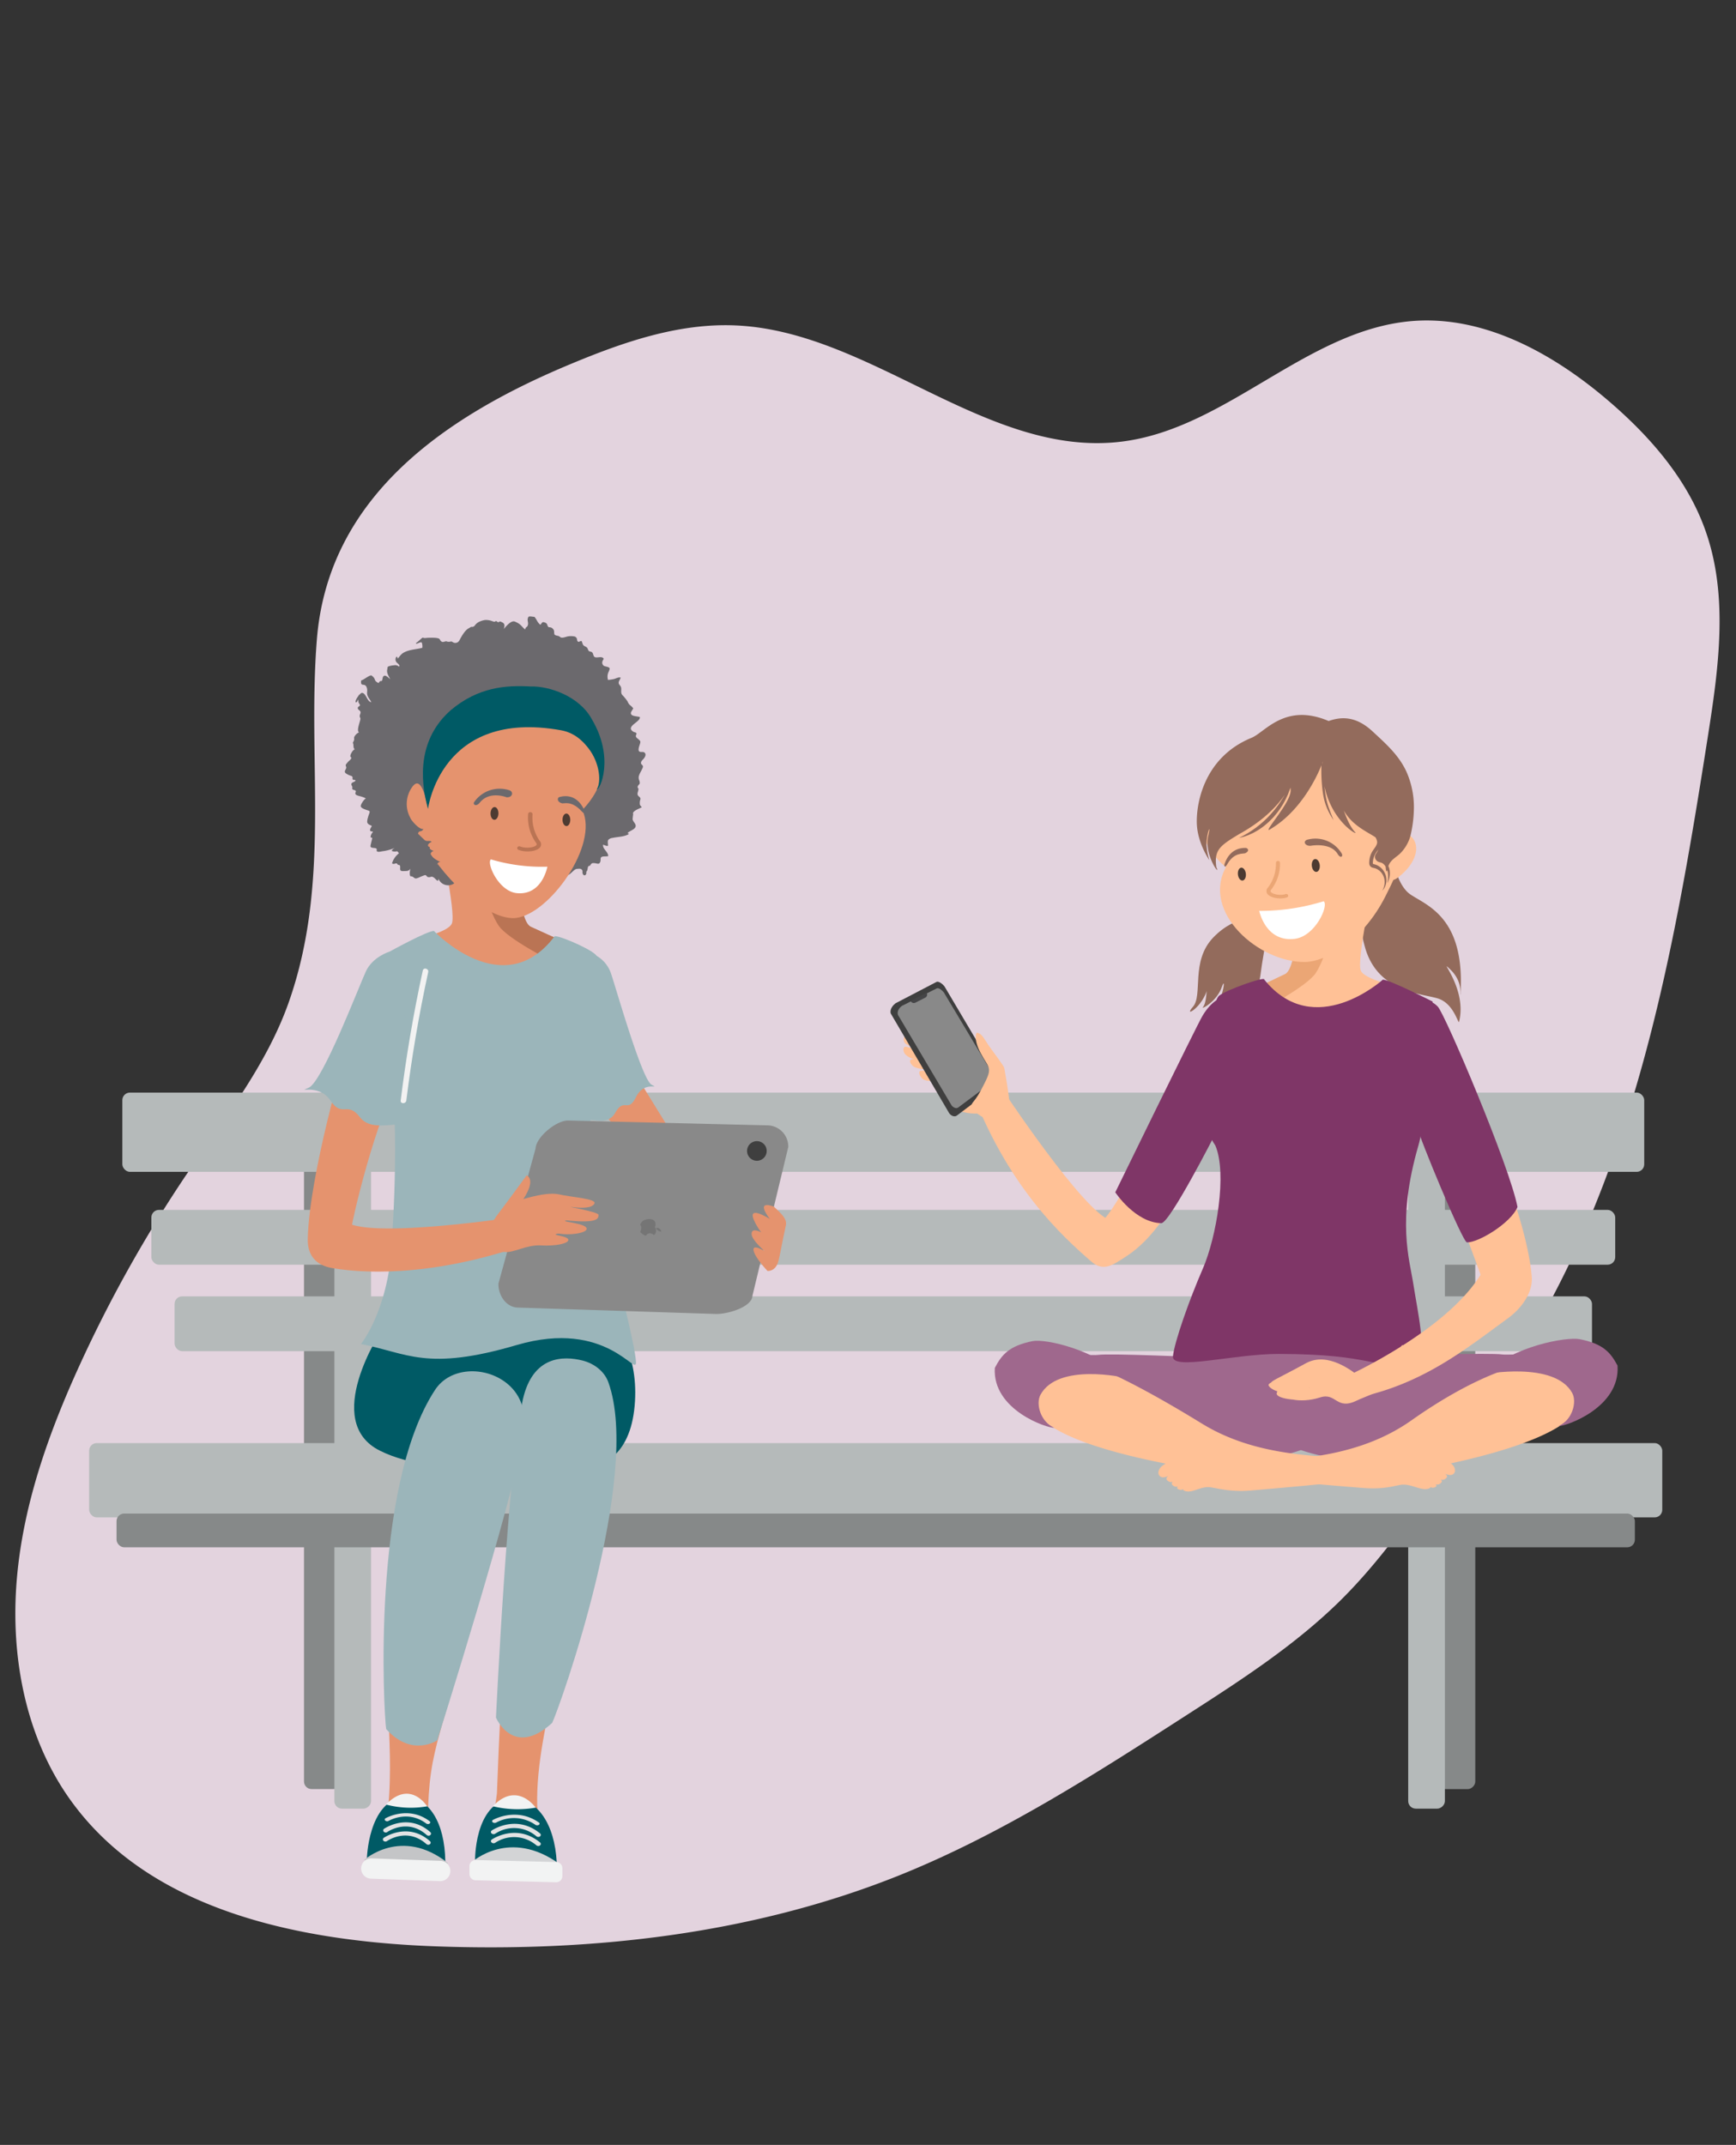 <svg xmlns="http://www.w3.org/2000/svg" xmlns:xlink="http://www.w3.org/1999/xlink" width="740" height="914" viewBox="0 0 740 914">
  <rect x="0" y="0" width="740" height="914" fill="#333333" stroke="none"/>
  <defs>
    <clipPath id="clip-path">
      <path id="Path_135511" data-name="Path 135511" d="M4591.321,295.08c.427,1.523-3.022,3.333-4.764,3.809s-5.936-.713-6.363-2.236,3.075-2.8,4.816-3.28S4590.894,293.556,4591.321,295.08Z" transform="translate(-4580.159 -293.221)" fill="none"/>
    </clipPath>
    <clipPath id="clip-Seniors_-_Helping_seniors_get_online_-_ILLUSTRATION">
      <rect width="740" height="914"/>
    </clipPath>
  </defs>
  <g id="Seniors_-_Helping_seniors_get_online_-_ILLUSTRATION" data-name="Seniors - Helping seniors get online - ILLUSTRATION" clip-path="url(#clip-Seniors_-_Helping_seniors_get_online_-_ILLUSTRATION)">
    <path id="Path_135342" data-name="Path 135342" d="M374.841,42.555c-28.2-.2-55.423-9.723-82.721-17.089A568.689,568.689,0,0,0,200.148,8.672C167.21,5.431,133.6,5.136,101.635,13.779S39.368,40.492,21.019,68.286C-10.19,115.33-1.692,178.185,14.7,232.3c19.477,64.23,48.881,126.1,92.5,176.781,30.983,35.945,68.508,65.507,105.808,94.872,21.056,16.6,42.263,33.2,66.177,45.177,22.26,11.1,46.324,17.776,70.238,24.356,25.568,7.071,51.137,14.142,77.232,18.562,83.323,14.044,168.6.491,251.849-14.339,29.328-5.205,59.86-11.1,83.173-29.758,18.2-14.535,30.231-35.553,38.8-57.356,11.205-28.481,17-61.48,4.813-89.569-18.048-41.445-68.959-59.811-88.888-100.372-25.568-51.954,9.626-116.282-6.843-171.87-6.843-23.178-22.109-42.722-38.052-60.695C633.533,25.171,584.728-11.855,524.867,3.565,474.182,16.627,429.211,42.947,374.841,42.555Z" transform="translate(-39.185 767.648) rotate(-71)" fill="#e3d3de"/>
    <g id="Group_17741" data-name="Group 17741" transform="translate(-4058.545 83.48)">
      <rect id="Rectangle_15642" data-name="Rectangle 15642" width="289.646" height="15.839" rx="3.232" transform="translate(4671.571 678.926) rotate(-90)" fill="#868989"/>
      <rect id="Rectangle_15643" data-name="Rectangle 15643" width="310.389" height="15.642" rx="3.232" transform="translate(4658.816 687.238) rotate(-90)" fill="#b5baba"/>
      <rect id="Rectangle_15644" data-name="Rectangle 15644" width="290.533" height="15.839" rx="3.232" transform="translate(4188.129 678.9) rotate(-90)" fill="#868989"/>
      <rect id="Rectangle_15645" data-name="Rectangle 15645" width="311.34" height="15.642" rx="3.232" transform="translate(4201.081 687.238) rotate(-90)" fill="#b5baba"/>
      <rect id="Rectangle_15646" data-name="Rectangle 15646" width="670.57" height="31.668" rx="3.232" transform="translate(4096.545 531.461)" fill="#b5baba"/>
      <rect id="Rectangle_15647" data-name="Rectangle 15647" width="647.217" height="14.371" rx="3.232" transform="translate(4108.221 561.496)" fill="#868989"/>
      <rect id="Rectangle_15648" data-name="Rectangle 15648" width="604.207" height="23.358" rx="3.232" transform="translate(4132.958 468.938)" fill="#b5baba"/>
      <rect id="Rectangle_15649" data-name="Rectangle 15649" width="623.997" height="23.358" rx="3.232" transform="translate(4123.063 432.091)" fill="#b5baba"/>
      <rect id="Rectangle_15650" data-name="Rectangle 15650" width="648.734" height="33.782" rx="3.232" transform="translate(4110.694 382.1)" fill="#b5baba"/>
      <path id="Path_135343" data-name="Path 135343" d="M4319.067,364.551l24.369,39.494-12.184,6.722-28.57-32.351Z" transform="translate(9.732 8.75)" fill="#e5936e"/>
      <path id="Path_135344" data-name="Path 135344" d="M4302.605,316.807a13.717,13.717,0,0,1,7.14,8.03c2.083,6.022,13.091,44.969,17.256,47.378s-2.975-2.008-6.545,5.22-5.058,0-8.925,6.826-12.793.4-14.281,4.416-8.033-15.659-2.975-31.318S4302.605,316.807,4302.605,316.807Z" transform="translate(9.245 6.496)" fill="#9bb5ba"/>
      <path id="Path_135345" data-name="Path 135345" d="M4269.258,286.247s-1.479,16.152,2.124,18.794,19.4,7.476,19.4,7.476-1.461,33.652-22.322,35.585-39.491-35.445-39.491-35.445,14.483-2.9,15.962-6.849c1.786-4.76-5.483-37.9-5.483-37.9Z" transform="translate(6.252 4.188)" fill="#e5936e"/>
      <path id="Path_135346" data-name="Path 135346" d="M4271.62,274.9s-.016,29.106,5.646,31.97c3.9,1.822,11.864,5.37,11.864,5.37l-2.406,9.618s-19.144-9.666-23.03-15.3c-4.869-7.059-8.681-24.358-8.681-24.358Z" transform="translate(7.481 4.518)" fill="#ba7454"/>
      <path id="Path_135347" data-name="Path 135347" d="M4216.148,469.857s-25.949,38.863-.691,51.351,61.193,3.268,61.193,3.268,44.824,20.718,47.477-24.368c1.261-21.428-8.718-33.515-12.6-34.452C4313.244,465.687,4216.148,469.857,4216.148,469.857Z" transform="translate(5.092 13.523)" fill="#005a65"/>
      <path id="Path_135348" data-name="Path 135348" d="M4238.284,307.178s29.411,31.091,51.259,2.521c-.42-1.681,14.705,4.622,17.646,7.563s.738,19.08,2.941,26.889c4.621,16.387,6.3,24.368-4.2,41.175-5.462,13.024.42,37.393,5.462,52.519s12.6,45.8,13.024,52.938-12.184-18.486-50.838-7.142-46.637,3.36-66.384-.42c5.042-6.723,9.664-18.066,11.765-30.252s4.621-67.643.839-81.928-.42-55.04-.42-55.04S4235.344,307.178,4238.284,307.178Z" transform="translate(5.224 6.041)" fill="#9bb5ba"/>
      <path id="Path_135349" data-name="Path 135349" d="M4238.844,265.718l.138,8.076a47.027,47.027,0,0,0,.066,5.009,29.985,29.985,0,0,1,.475,3.63c.023,1.831,1.279,7.169.95,9-.257,1.435-1.695-1.669-3.086-1.3a2.074,2.074,0,0,1-1.445.1c-.541-.249-.425-.7-1.092-.814a14.948,14.948,0,0,0-2.294.883,6.265,6.265,0,0,1-1.6.565c-.719-.007-.981-.571-1.57-.818-.669-.282-.808.262-1.055-.815a6.223,6.223,0,0,1,.294-2.583,2.1,2.1,0,0,1-1.7,1.023c-.554.018-1.124.054-1.676.039-1.1-.032-1.052-.525-1.049-1.36,0-.278.067-.916-.208-1.131-.209-.165-.521-.06-.752-.231-.295-.221-.237-.475-.619-.572a2.265,2.265,0,0,0-.751.154,1.178,1.178,0,0,1-1.125-.146,8.242,8.242,0,0,1,2.006-3.443,13.928,13.928,0,0,1,2.742-2.184,8.22,8.22,0,0,0-2.528.439,3.541,3.541,0,0,1-2.346-.107c.15-.638.853-1.029,1.386-1.339a19.248,19.248,0,0,1-5.389,1.474c-.543.08-1.974.51-2.37-.074-.152-.224.048-.541-.011-.781-.231-.916-2.346-.18-2.668-1.185a3.642,3.642,0,0,1,.2-1.174c.156-.844.437-1.661.538-2.511-.549-.115-.729-.048-.671-.678a3.652,3.652,0,0,1,.951-1.785c-.136-.443-.807-.142-1.082-.461-.38-.44.152-1.262.385-1.636.346-.554.206-.576-.316-.788-.642-.262-1.307-.645-1.418-1.377a6.46,6.46,0,0,1,.353-2.015c.153-.684.417-1.26.624-1.921.285-.914-.323-.877-1.076-1.155-.72-.266-2.6-.79-2.651-1.726a3.251,3.251,0,0,1,.562-1.389,7.954,7.954,0,0,1,.976-1.343c.207-.171.4-.358.595-.536a2.366,2.366,0,0,0-.357-.2,14.166,14.166,0,0,0-1.856-.662c-.623-.2-2.023-.374-2.207-1.107-.142-.565.619-1.024-.135-1.465-.276-.161-.7-.121-.954-.348-.392-.346-.222-.448-.2-.878.036-.634-.644-1.026-.358-1.656.321-.706,1.593-.63,1.682-1.371-.288-.382-.722-.038-1.033-.275-.416-.317-.115-.66-.218-1.028-.146-.525-.337-.478-.861-.688a7.082,7.082,0,0,1-2.136-1.107c-.749-.838.247-1.476.324-2.265.06-.606-.485-.838-.079-1.482a10.8,10.8,0,0,1,1.062-1.248c.254-.283,1.421-1.11,1.111-1.634-.2-.343-.395-.247-.347-.725a3.23,3.23,0,0,1,.427-1.177,4.26,4.26,0,0,1,1.3-1.561.991.991,0,0,1,.156-.051,1.242,1.242,0,0,1-.442-.573,8.029,8.029,0,0,1-.151-1.448c-.2-1.1-.414-.341.176-1.595.3-.646.067-.888.157-1.536a4.221,4.221,0,0,1,2.083-2.069c-1.315-.62.739-5.141.577-5.887-.172-.784-.346-.446-.272-1.262.051-.555.484-1.021.3-1.614-.165-.535-1-.828-1.116-1.357-.2-.867.632-.734.944-1.43-.254-.738-.66-.841-.712-1.65-.017-.252-.047-.545-.069-.846-.281.751-.678,1.4-1.05,1.278-.319-.515.387-1.812,1.169-2.8a1.584,1.584,0,0,1,.224-.444.463.463,0,0,1,.032.135c.467-.538.926-.929,1.175-.934,1.8-.036,2.306,4.037,4.034,3.905-.579-1.052-1.6-2.13-1.776-3.334-.114-.795.123-1.511-.043-2.32-.65-3.159-2.981-.2-2.51-3.568.976-.084,3.775-2.569,4.469-2.047,2.162,1.626.515,1.984,2.956,3.191.186-.441.77-1.124,1.352-.86.455-.6.158-1.967,1.083-2.269.779-.256,1.96,1.052,2.522,1.467-.692-1.436-1.755-2.848-1.18-4.451a.955.955,0,0,1,.317-.947,8.45,8.45,0,0,1,2.44-.507,2.365,2.365,0,0,1,2.142.554c.8-.486-.787-1.53-1.03-1.867a1.864,1.864,0,0,1,0-2.383c.373.082.485.516.468.869.977-1.013,1.328-1.9,2.685-2.639,2.448-1.332,5.216-1.277,7.833-1.995a4.76,4.76,0,0,0-.146-1.968c-.085-.89-1.421-.026-2.232.221a.221.221,0,0,1-.164-.411c.923-.474,2.571-2.439,2.9-2.166.408.335,1.6.068,2.005.062.972-.016,3.9-.171,4.825.4.351.215.379.608.627.874.877.939,1.37.279,2.457.21a1.887,1.887,0,0,0,1.087.2,1.7,1.7,0,0,0,.852-.141c.644.065.942.605,1.794.631a2,2,0,0,0,1.819-1.082c.838-1.609,2.123-3.91,3.6-4.94l1.436-.845a1.4,1.4,0,0,0,1.5-.53,5.067,5.067,0,0,1,1.524-1.415,9.107,9.107,0,0,1,2.75-.934,6.956,6.956,0,0,1,3.222.5c.735.225.9.42,1.528-.1.5.2.637.543,1.188.531a.806.806,0,0,1,.748-.294l.637.3c1.391.58,1.149,1.657.776,2.9.876-1.075,3.148-3.836,4.723-3.175,2.574,1.081,2.482,1.7,4.347,3.363.474-1.592.906-.573,1.274-2.192.082-1.219-.479-1.879.071-2.955.072-.766,1.867-.232,2.658-.243,1.23,1.517,1.025,2.058,2.485,3.4.865-.815.637-1.465,2.023-.954,1.243.459.745,1.338,1.56,1.965a4.255,4.255,0,0,1,1.141.186,2.609,2.609,0,0,1,.929.861c.467.72.048,1.624.523,2.231a3.717,3.717,0,0,0,1.363.4,3.444,3.444,0,0,1,1.174.706c1.176.318,2.3-.434,3.549-.532a8.155,8.155,0,0,1,2.361.108,1.486,1.486,0,0,1,1.048,1.54c.554,1.418.888.4,1.9.4.378.543.35,1.206.759,1.724s1.136.623,1.559,1.062c.442.459.393,1.047.838,1.461.33.307,1,.212,1.372.582.7.693.323,1.887,1.464,2.12,1,.2,2.93-.6,3.482.64-.437.786-.893,1.407-.482,2.308.433.947,1.12.825,2.006,1.106,1.283.405,1.119.686.656,1.917a4.749,4.749,0,0,0-.347,3.657,21.808,21.808,0,0,0,2.422-.362c.859-.17,2.023-.927,2.935-.649-.141.954-1.04,1.569-.757,2.568.143.5.571.789.8,1.237.608,1.186-.26,2.494.7,3.639a18.345,18.345,0,0,1,2.247,2.77,4.279,4.279,0,0,0,.869,1.4,8.632,8.632,0,0,1,1.539,1.5c-.381.938-1.649,1.969-.625,2.824.663.554,2.51.595,3.4.871.6,2-6.291,3.965-2.817,6.227.721.47,1.351.147,1.448,1.05a1.4,1.4,0,0,0-.279,1.08,2.348,2.348,0,0,0,.864.934c1.143,1.035,1.236,1.008.752,2.522-.157.492-.741,2.084-.334,2.672.567.819,1.7.05,2.414.7.634.583.408,1.353.038,2-.633,1.109-1.949,1.591-1.441,2.92a1.735,1.735,0,0,1,.725.9,2.357,2.357,0,0,1-.394,1.18c-.469,1.145-1.439,2.39-1.448,3.674-.007,1.043.727,1.681.365,2.7a2.645,2.645,0,0,0-.776,1.061.8.8,0,0,0,.286.821c.172.875-.532,1.844-.323,2.628.241.9,1.124.848,1.231,1.855a5.094,5.094,0,0,0-.261,2.434,3.432,3.432,0,0,0,.833,1.061c-1.018.622-2.643,1.11-3.44,1.971-.5.537-.286.614-.264,1.153a18.869,18.869,0,0,0-.227,2.051c.15,1.094,1.637,2,1.243,3.174-.428,1.279-2.547,1.713-3.429,2.709a.88.88,0,0,1,.588.4c-2.015,1.232-4.7,1.128-6.972,1.654a2.849,2.849,0,0,0-1.812.837c-.369.547-.083,1.852-.1,2.456-.451.365-1.6-.294-2.094-.407-.363,1.723,2.25,3.112,2.156,4.856-.783.246-2.3-.044-2.928.448-.457.356-.225,1.334-.38,1.816-.5,1.536-1.255.833-2.541.733-.862-.067-1.038,0-1.533.475a1.316,1.316,0,0,1-.516.658l-.515.156c-.522.724-.15,1.768-.936,2.4.376,1.391-1.115,2.239-1.567.627-.153-.545.177-1.08-.359-1.577-.553-.514-1.242-.326-1.958-.3-2.242.085-4.175,6.081-6.712-.148-.566-1.388-2.061,3.88-2.441,2.47-.169-.629-.379-5.244-.427-5.913a11.318,11.318,0,0,0-.34-1.55,19.252,19.252,0,0,1-.555-3.793,36.244,36.244,0,0,1,.327-4.563,30.82,30.82,0,0,0-.689-11.439,24.472,24.472,0,0,0-1.919-5.928,45.646,45.646,0,0,0-4.659-7.459,32.645,32.645,0,0,0-9.207-7.336c-1.679-.924-3.927-2.235-5.839-2.443a23.786,23.786,0,0,0-2.821.073c-3.089.053-6.179.119-9.268.158a9.949,9.949,0,0,0-3.767.514,29.314,29.314,0,0,0-5.346,3.487c-2.025,1.446-4.4,3.116-5.486,5.365a14.409,14.409,0,0,0-1.07,5.356c-.071.96-.2,1.925-.361,2.881-1.178,7.081-1.908,14.259,2.841,20.2,1.383,1.733,3.05,3.22,4.491,4.907a11.6,11.6,0,0,1,2.964,5.852,5.742,5.742,0,0,1-2.519,5.74,4.454,4.454,0,0,1-6.631-3.759" transform="translate(4.914 0)" fill="#6b696d"/>
      <path id="Path_135350" data-name="Path 135350" d="M4275.017,505.3l-2.2,25.61s-6.258,31.241-10.11,134.594c-1.533,14.047-8.473,27.215.383,28.086s21.071,13.2,16.8-22.874c-.88-34.379,17.567-77.518,18.49-115.457,3.144-11.949,8.353-12.866,8.717-25.017C4308.269,491.166,4275.017,505.3,4275.017,505.3Z" transform="translate(7.654 15.277)" fill="#e5936e"/>
      <path id="Path_135351" data-name="Path 135351" d="M4241.748,508.895l-15.8,43.689s-9.525,23.073-7.384,77.309c.451,11.384,1.506,27.033-.08,42.279-2.186,14.223-11.524,20.036-2.819,20.918s17.384,4.549,19.733-15.906c.772-34.807,4.8-29.222,27.038-117.707,5.726-17.985,8.519-23.56,7.929-35.885C4268.814,491.187,4241.748,508.895,4241.748,508.895Z" transform="translate(5.451 15.336)" fill="#e5936e"/>
      <g id="Group_17725" data-name="Group 17725" transform="translate(4212.485 680.879)">
        <path id="Path_135352" data-name="Path 135352" d="M4209.576,686.383s.357-25.213,16.195-26.976c10.225.37,17.039,10.893,17.261,27.719C4242.463,687.572,4209.576,686.383,4209.576,686.383Z" transform="translate(-4207.149 -658.209)" fill="#005a65"/>
        <path id="Path_135353" data-name="Path 135353" d="M4208.457,685.515s15.913-14.409,35.733,1.292C4245.364,687.946,4218.451,689.166,4208.457,685.515Z" transform="translate(-4207.201 -657.262)" fill="#c4c5c7"/>
        <path id="Path_135354" data-name="Path 135354" d="M4240.806,694.273l-29.38-1.062a4.338,4.338,0,0,1-4.165-4.479h0a4.337,4.337,0,0,1,4.478-4.167l29.38,1.063a4.337,4.337,0,0,1,4.166,4.478h0A4.338,4.338,0,0,1,4240.806,694.273Z" transform="translate(-4207.258 -657.022)" fill="#f2f3f3"/>
        <g id="Group_17722" data-name="Group 17722" transform="translate(10.071 8.294)">
          <path id="Path_135355" data-name="Path 135355" d="M4235.235,670.81a1.232,1.232,0,0,1-.693-.229c-7.739-5.852-15.683-1.314-16.017-1.117a1.3,1.3,0,0,1-1.415-.114.592.592,0,0,1,.123-1.016c.095-.057,9.722-5.559,18.748,1.264a.59.59,0,0,1-.019,1.021A1.227,1.227,0,0,1,4235.235,670.81Z" transform="translate(-4216.875 -666.183)" fill="#e2e3e4"/>
        </g>
        <g id="Group_17723" data-name="Group 17723" transform="translate(9.411 12.189)">
          <path id="Path_135356" data-name="Path 135356" d="M4235.528,675.6a1.151,1.151,0,0,1-.727-.282c-8.093-7.227-16.474-1.525-16.827-1.278a1.192,1.192,0,0,1-1.486-.132.809.809,0,0,1,.136-1.265c.1-.071,10.256-6.984,19.7,1.441a.809.809,0,0,1-.027,1.271A1.147,1.147,0,0,1,4235.528,675.6Z" transform="translate(-4216.245 -669.903)" fill="#e2e3e4"/>
        </g>
        <g id="Group_17724" data-name="Group 17724" transform="translate(9.271 16.055)">
          <path id="Path_135357" data-name="Path 135357" d="M4235.4,679.288a1.152,1.152,0,0,1-.728-.282c-8.093-7.228-16.473-1.525-16.826-1.279a1.193,1.193,0,0,1-1.487-.131.809.809,0,0,1,.137-1.265c.1-.071,10.256-6.985,19.695,1.441a.809.809,0,0,1-.026,1.271A1.156,1.156,0,0,1,4235.4,679.288Z" transform="translate(-4216.111 -673.595)" fill="#e2e3e4"/>
        </g>
        <path id="Path_135358" data-name="Path 135358" d="M4217.38,662.87a41.253,41.253,0,0,0,17.6.762C4234.967,663.867,4227.9,651.969,4217.38,662.87Z" transform="translate(-4206.78 -658.263)" fill="#f2f3f3"/>
      </g>
      <path id="Path_135359" data-name="Path 135359" d="M4213.68,324.029s-3.992,8.678-10.084,27.73c-2.651,8.291-17.317,58.391-18.066,85.71-.191,6.994,3.343,11.4,10.5,12.6,16.5,2.776,47.466,3.055,87.182-11.763,2.351-5.331-1.689-11.118-1.689-11.118s-60.332,9.712-77.089,4.4c-.258-.081,9.663-45.376,21.428-64.7C4233.563,354.235,4213.68,324.029,4213.68,324.029Z" transform="translate(4.2 6.837)" fill="#e5936e"/>
      <path id="Path_135360" data-name="Path 135360" d="M4238.368,494.247c6.378-9.7,21.047-10.13,30.228-3.029,5.353,4.141,9.256,11.026,7.393,22.473-4.657,28.619-36.708,129.925-36.708,129.925s-10.814,7.439-21.781-4.8C4216.479,632.091,4211.057,535.773,4238.368,494.247Z" transform="translate(5.657 14.5)" fill="#9bb5ba"/>
      <path id="Path_135361" data-name="Path 135361" d="M4310.047,491.283c-1.7-4.722-6.112-8.011-10.979-9.243-8.188-2.071-21.18-2.089-25.437,16.454-6.384,27.814-11.486,135.7-11.486,135.7s7.354,17.416,23.958,2.25C4289.293,629.878,4324.458,531.227,4310.047,491.283Z" transform="translate(7.818 14.253)" fill="#9bb5ba"/>
      <g id="Group_17729" data-name="Group 17729" transform="translate(4258.657 681.535)">
        <path id="Path_135362" data-name="Path 135362" d="M4253.627,687.127s-.619-25.166,15.784-27.087c10.65.265,18.151,10.7,19.042,27.488C4287.878,687.979,4253.627,687.127,4253.627,687.127Z" transform="translate(-4251.242 -658.836)" fill="#005a65"/>
        <path id="Path_135363" data-name="Path 135363" d="M4252.465,686.272s15.985-14.542,37.215.926C4290.946,688.323,4263,689.814,4252.465,686.272Z" transform="translate(-4251.296 -657.89)" fill="#d3d4d6"/>
        <path id="Path_135364" data-name="Path 135364" d="M4288.263,694.724l-34.346-.853a2.651,2.651,0,0,1-2.562-2.623l-.006-3.373a2.622,2.622,0,0,1,2.693-2.632l34.347.855a2.648,2.648,0,0,1,2.561,2.622l.006,3.373A2.621,2.621,0,0,1,4288.263,694.724Z" transform="translate(-4251.349 -657.646)" fill="#f2f3f3"/>
        <g id="Group_17726" data-name="Group 17726" transform="translate(9.661 8.28)">
          <path id="Path_135365" data-name="Path 135365" d="M4279.746,671.32a1.35,1.35,0,0,1-.729-.222,15.974,15.974,0,0,0-16.7-.952,1.408,1.408,0,0,1-1.475-.1.577.577,0,0,1,.088-1.016c.1-.058,9.892-5.646,19.548,1.07a.578.578,0,0,1,.02,1.02A1.281,1.281,0,0,1,4279.746,671.32Z" transform="translate(-4260.574 -666.797)" fill="#e2e3e4"/>
        </g>
        <g id="Group_17727" data-name="Group 17727" transform="translate(9.155 12.168)">
          <path id="Path_135366" data-name="Path 135366" d="M4280.237,676.095a1.257,1.257,0,0,1-.766-.274,14.609,14.609,0,0,0-17.552-1.1,1.289,1.289,0,0,1-1.551-.116.784.784,0,0,1,.092-1.264c.1-.072,10.393-7.075,20.541,1.238a.786.786,0,0,1,.022,1.268A1.207,1.207,0,0,1,4280.237,676.095Z" transform="translate(-4260.091 -670.51)" fill="#e2e3e4"/>
        </g>
        <g id="Group_17728" data-name="Group 17728" transform="translate(9.162 16.028)">
          <path id="Path_135367" data-name="Path 135367" d="M4280.243,679.78a1.256,1.256,0,0,1-.767-.273,14.611,14.611,0,0,0-17.551-1.1,1.287,1.287,0,0,1-1.551-.115.784.784,0,0,1,.092-1.264c.1-.072,10.393-7.075,20.541,1.237a.787.787,0,0,1,.022,1.269A1.2,1.2,0,0,1,4280.243,679.78Z" transform="translate(-4260.097 -674.196)" fill="#e2e3e4"/>
        </g>
        <path id="Path_135368" data-name="Path 135368" d="M4260.861,663.577a44.909,44.909,0,0,0,18.329.582C4279.19,664.393,4271.372,652.592,4260.861,663.577Z" transform="translate(-4250.9 -658.89)" fill="#f2f3f3"/>
      </g>
      <path id="Path_135369" data-name="Path 135369" d="M4271.317,464.034l84.318,2.718c4.989.193,15.607-2.884,15.794-7.777l15.26-63.345a9.018,9.018,0,0,0-8.729-9.244l-85-2.061c-4.989-.192-13.8,7.052-13.986,11.944l-15.815,57.494C4262.974,458.657,4266.328,463.843,4271.317,464.034Z" transform="translate(7.865 9.683)" fill="#898989"/>
      <path id="Path_135370" data-name="Path 135370" d="M4254.719,434.94s10.923-16.189,13.335-16.741,14.876-5.2,21.152-3.837,16.17,1.9,15.269,3.9-5.275,2.1-9.61,1.525,11.4,1.986,11.33,3.347.192,3.764-13.622,2.33c-3.2.509,6.218,1.02,8.181,2.834,2.271,2.1-5.367,3.8-11.662,2.778-4.409.784,4.966.842,4.206,2.958-.481,1.337-5.293,2.442-11.625,2.1s-11.668,3.341-15.606,2.786S4256.545,442.412,4254.719,434.94Z" transform="translate(7.468 11.09)" fill="#e5936e"/>
      <path id="Path_135371" data-name="Path 135371" d="M4275.252,406.612l-6.914,9.423-6.035,8.056a2.319,2.319,0,0,0,2.462,3.63c3.875-1.043,8.125-2.306,8.416-2.9.543-1.107-.712-6.166-.712-6.166S4279.866,409.335,4275.252,406.612Z" transform="translate(7.803 10.735)" fill="#e5936e"/>
      <path id="Path_135372" data-name="Path 135372" d="M4375.7,419.418s-8.318-3.513-1.732,5.233c0,0-10.978-7.019-6.027,2.023,3.838,7.011,5.518,5.571,5.518,5.571s-7.4-5.363-7.254-1.107c.085,2.521,5.57,7.237,5.57,7.237s-5.346-3.369-4.738-.3c.628,3.168,5.936,8.719,5.936,8.719s3.485.454,4.7-4.342c.755-2.972,1.439-7.43,3.148-15.123C4381.458,424.46,4378.32,421.9,4375.7,419.418Z" transform="translate(12.73 11.307)" fill="#e5936e"/>
      <path id="Path_135373" data-name="Path 135373" d="M4303.655,221.833s15.818,19.167-2.779,38.611c7.111,14.824-13.967,44.267-28.253,45.988-9.136,1.1-25.2-9.889-37.9-29.319-8.159-12.479-11.706-18.639-12.9-33.234C4219.166,211.57,4263.959,188.93,4303.655,221.833Z" transform="translate(5.909 1.252)" fill="#e5936e"/>
      <path id="Path_135374" data-name="Path 135374" d="M4259.931,259.45c-.031,1.5.7,2.735,1.628,2.754s1.709-1.183,1.74-2.685-.7-2.735-1.627-2.754S4259.962,257.948,4259.931,259.45Z" transform="translate(7.713 3.661)" fill="#4d3b32"/>
      <path id="Path_135375" data-name="Path 135375" d="M4289.233,262.1c.02,1.473.775,2.658,1.688,2.646s1.635-1.217,1.616-2.69-.775-2.658-1.687-2.645S4289.214,260.628,4289.233,262.1Z" transform="translate(9.096 3.786)" fill="#4d3b32"/>
      <g id="Group_17730" data-name="Group 17730" transform="translate(4260.494 252.633)">
        <path id="Path_135376" data-name="Path 135376" d="M4255.712,255.187c4.152-5.121,11.285-2.244,11.374-2.238,2.672.2,3.178-2.55.941-3.059a13.213,13.213,0,0,0-14.75,5.11C4252.593,255.943,4254.032,257.259,4255.712,255.187Z" transform="translate(-4253.103 -249.323)" fill="#6b696d"/>
      </g>
      <g id="Group_17731" data-name="Group 17731" transform="translate(4296.325 255.789)">
        <path id="Path_135377" data-name="Path 135377" d="M4298.632,258.372c-3.555-8.116-10.274-5.7-10.554-5.688-.825.039-1.526,1.943,1.005,2.7.791.237,4.016-1.338,8.339,3.331C4299.122,260.553,4299,259.209,4298.632,258.372Z" transform="translate(-4287.319 -252.337)" fill="#6b696d"/>
      </g>
      <g id="Group_17732" data-name="Group 17732" transform="translate(4279.011 262.61)">
        <path id="Path_135378" data-name="Path 135378" d="M4273.169,275.408c2.7.466,5.85-.049,7.145-1.329a2.1,2.1,0,0,0,.077-2.97,17.306,17.306,0,0,1-3.067-11.331.882.882,0,0,0-.836-.918.865.865,0,0,0-1.032.661,18.535,18.535,0,0,0,3.373,12.4c.421.558.264.846.034,1.076-.978.968-4.51,1.378-6.779.475a.97.97,0,0,0-1.226.377.8.8,0,0,0,.513,1.067A9.083,9.083,0,0,0,4273.169,275.408Z" transform="translate(-4270.786 -258.85)" fill="#ba7454"/>
      </g>
      <path id="Path_135379" data-name="Path 135379" d="M4239.923,224.3s-5.488,26.136-4.481,34.821c-.415.866-2.316-14.738-6.818-8.394a12.333,12.333,0,0,0-.844,13.02s6.944,17.867,4.214,21.566S4215.4,268.98,4215.4,268.98l2.154-14.758s2.613-35.545,7.313-37.13S4283.867,184.833,4239.923,224.3Z" transform="translate(5.611 1.182)" fill="#6b696d"/>
      <path id="Path_135380" data-name="Path 135380" d="M4226.745,239.429c.109.071.557.3,1.093.563a4.48,4.48,0,0,0-.006.467,3.891,3.891,0,0,0,3.757,3.64,3.281,3.281,0,0,0,3.055-3.811,3.717,3.717,0,0,0-.481-1.4,2.122,2.122,0,0,0-.081-2.53c1.421-.9,1.411-3.489-.562-3.919-.193-.042-.363-.058-.541-.081.513-.152,3.831-4.22,4.4-4.752,1.312-1.229,2.666-2.413,4.04-3.572,1.563-1.317,3.16-2.592,4.773-3.846a3.655,3.655,0,0,0,1.775-1.369q1.361-1.041,2.726-2.077a63.367,63.367,0,0,1,5.21-3.891c1.185.779,3.1.666,3.362-1.077.02-.132.038-.27.057-.4.6-.189,1.195-.407,1.792-.622.7,1.8,3.472,1.261,4.034-.452.055-.171.089-.336.125-.5a4.97,4.97,0,0,1,3.3,1.266,2.218,2.218,0,0,0,3.039-.051,2.554,2.554,0,0,1,1.441-1.04,2.255,2.255,0,0,0,1.577.949,2,2,0,0,0,1.9,1.173,44.779,44.779,0,0,1,13.419.882c1.256.287,2.485.7,3.722,1.056a3.324,3.324,0,0,0,1.648.413c.061.013.122.031.182.044a1.207,1.207,0,0,0,.647-.192,2.777,2.777,0,0,0,.285-.1.34.34,0,0,1,.146-.019l.252-.2c.008-.005.019-.009.027-.016.114.057.23.1.345.154l.881,1.26c-.048.042-.1.07-.146.116a2.169,2.169,0,0,0,.052,3.038,4.984,4.984,0,0,0,6.065.394,4.376,4.376,0,0,0,1.238-1.286,2.88,2.88,0,0,0,.287-.226,2.158,2.158,0,0,0-.052-3.037,6.155,6.155,0,0,0-1.47-.919,6.13,6.13,0,0,0,1.4-2.536,2.171,2.171,0,0,0-1.028-2.409,9.992,9.992,0,0,0-6.861-.977,8.308,8.308,0,0,0-3.815-2.856,4.422,4.422,0,0,0-1.336-2.35,4.558,4.558,0,0,0-1.387-.9,4.673,4.673,0,0,0-.415-.264,7.4,7.4,0,0,0-7.534.629,4.981,4.981,0,0,0-1.757-.646,6.757,6.757,0,0,0-3.64.465,5.226,5.226,0,0,0-2.056-1.631,4.189,4.189,0,0,0-3.576-.087,3.547,3.547,0,0,0-1.254-.278,4.332,4.332,0,0,0-4.4,3.309,4.662,4.662,0,0,0-1.679.086,4.747,4.747,0,0,0-1.819.856,9.076,9.076,0,0,0-5.679-1.848,5.74,5.74,0,0,0-6.009-.928c-2.033,1.017-3.009,3.452-2.987,5.876a7.349,7.349,0,0,0-3.831,3.29,6.82,6.82,0,0,0-3.169,3.356c-.158.063-.313.131-.467.2a4.878,4.878,0,0,0-.835-1.376,3.535,3.535,0,0,0-5.376-.13,7.134,7.134,0,0,0-1.521,7.323,7.08,7.08,0,0,0-2.6,1.559,7.563,7.563,0,0,0-2.155,4.489,3.2,3.2,0,0,0,1.389,3.889c-.027.045-.057.089-.082.134a1.933,1.933,0,0,0-3.11.582c-.822,1.723.273,5-.544,6.224A2.175,2.175,0,0,0,4226.745,239.429Zm8.274-16.365c.089.1.185.181.277.272q-.667.587-1.31,1.194a3.677,3.677,0,0,0-.387-.429A7.1,7.1,0,0,1,4235.02,223.064Zm18.316-15.284a4.118,4.118,0,0,0-.7-.578,2.82,2.82,0,0,1,.05-.541c-.115-.665.06-.925.509-.8A8.176,8.176,0,0,0,4253.336,207.78Zm24.735-.068c-.03-.062-.063-.12-.095-.18a9.334,9.334,0,0,0,.43-1.345,2.836,2.836,0,0,1,1.893-.276,4.919,4.919,0,0,0,.111,1.756Q4279.244,207.662,4278.071,207.712Z" transform="translate(6.094 0.959)" fill="#6b696d"/>
      <g id="Group_17733" data-name="Group 17733" transform="translate(4238.817 208.904)">
        <path id="Path_135381" data-name="Path 135381" d="M4244.382,217.716c11.626-9.7,23.236-10.6,33.89-10.008,7.828-.265,20.773,4.064,26.118,13.924,9.872,16.593,3.428,30.35,2.112,29.94,1.945-2.934,1.433-10.986-3.4-17.349-4.35-5.724-8.61-7.264-11.843-7.854-51.4-9.22-56.682,33.516-56.682,33.516C4230.913,246.734,4230.528,229.819,4244.382,217.716Z" transform="translate(-4232.404 -207.566)" fill="#005a65"/>
      </g>
      <path id="Path_135382" data-name="Path 135382" d="M4226.781,260.338c.361,1.37,4.252,6.061,6.08,5.6-.7,1.557-1.985.408-2.272,2.027l2.492,2.4a2.141,2.141,0,0,0,.973.63c.813.192,2.148-.186,2.274.5a2.928,2.928,0,0,0-1.41,1.04.742.742,0,0,0,.747,1.07c-.505.781.7,1.447,1.691,1.7-.905.131-1.589.988-1.339,1.678a2.061,2.061,0,0,0,.576.749,12.006,12.006,0,0,0,3.607,2.278c-.921-.189-1.813.968-1.166,1.509.164.137.4.247.428.441s-.414.346-.432.151a1.626,1.626,0,0,0,.967,1.059.635.635,0,0,0-.387,1.013,5.457,5.457,0,0,0,1.092.8c.357.274.583.76.246,1.088a13.579,13.579,0,0,1-5.23-2.434c-1.108-.862-2.407-1.982-3.953-1.581-1.769-3.263-.437-7.286-1.772-10.7-.771-1.965-3.257-8.913-3.212-11.015" transform="translate(6.148 3.83)" fill="#6b696d"/>
      <path id="Path_135383" data-name="Path 135383" d="M4284.194,281.177a76.131,76.131,0,0,1-24.087-3.115c-1.995,1.479,3.212,13.646,11.092,14.393S4282.857,286.889,4284.194,281.177Z" transform="translate(7.701 4.667)" fill="#fff"/>
      <path id="Path_135384" data-name="Path 135384" d="M4220.462,315.6s-7.143,2.1-10.083,8.4-18.486,47.056-24.368,49.577,4.2-2.1,9.242,5.462,7.143,0,12.605,7.142,18.066.421,20.167,4.622,11.344-16.386,4.2-32.772S4220.462,315.6,4220.462,315.6Z" transform="translate(4.14 6.439)" fill="#9bb5ba"/>
      <path id="Path_135385" data-name="Path 135385" d="M4715.905,494.215c-1.344-17.994-29.975-13.407-34.9-14.113s-42.567.352-44.8.352c.824-4.394-4.393-10.434-7.139-12.631l-35.279,2.189L4557.672,467s-4.292,8.987-3.845,14.28c-2.235,0-39.987-1.7-44.908-.994s-33.551-3.881-34.894,14.114,74.244,42.684,121.218,26.468C4642.255,536.7,4717.241,512.137,4715.905,494.215Z" transform="translate(17.82 13.586)" fill="#9f688d"/>
      <path id="Path_135386" data-name="Path 135386" d="M4604.606,523.639s4.7-2.666,8.352-2.1,6.463,2.147,11.188,2.1-5.108,4.478-8.336,3.707S4604.606,523.639,4604.606,523.639Z" transform="translate(23.984 16.157)" fill="#eec79b"/>
      <path id="Path_135387" data-name="Path 135387" d="M4509.859,485.513s13.134,4.8,42.995,23.15c22.945,14.1,48.169,13.547,66.487,15.29,12.457,1.16,19.5-3.036,26.059-3.651,5.117-.484,5.565,1.455,8.689,2.809,3.419,1.479,6.862,2.826,6.771,5.836-.466,2.26-2.91,1.856-4.138,1.114,1.108,1.116.892,1.706-.34,2.42-.85.492-1.795-.1-1.462.283.371.426.5.749-.169,1.345a1.944,1.944,0,0,1-2.13.45s.8.852-.232,1.239a2.021,2.021,0,0,1-1.706.125c-.553-.315-.04.091-.779.4-3.4,1.43-7.849-2.284-12.392-1.458-3.516.64-7.722,1.929-15.6,1.312-6.1-.479-38.207-3.016-46.4-4.407-5.607-.953-87.06-9.637-94.778-30.5-.582-3.217-21.071-20.4,29.118-15.763" transform="translate(17.919 14.423)" fill="#ffc196"/>
      <path id="Path_135388" data-name="Path 135388" d="M4520.47,489.668s-28.4-6.491-35.829,7.333c-2.064,3.857.025,11.528,5.942,14.025-3,.231-26.462-7.582-25.385-25.5,2.947-5.664,6.1-9.422,16.18-11.444C4486.838,473.07,4507.84,477.609,4520.47,489.668Z" transform="translate(17.402 13.914)" fill="#9f688d"/>
      <path id="Path_135389" data-name="Path 135389" d="M4585.495,522.756c2.478,1.709-6.617-3.781-10.267-3.177s-7.241,4.338-11.964,4.338,5.953,2.3,9.174,1.5S4585.495,522.756,4585.495,522.756Z" transform="translate(21.977 16.066)" fill="#ffc196"/>
      <path id="Path_135390" data-name="Path 135390" d="M4682.329,485s-16.49,3.9-42.632,22.353c-21.932,15.481-47.451,16.4-66.913,17.83-12.443,1.288-19.07-3.451-25.629-4-5.123-.43-5.55,1.512-8.66,2.9-3.406,1.513-6.833,2.9-6.71,5.905.488,2.256,2.928,1.825,4.148,1.073-1.1,1.127-.875,1.713.366,2.415.854.484,1.793-.116,1.465.268-.367.43-.489.753.183,1.343a1.948,1.948,0,0,0,2.134.429s-.793.86.244,1.235a2.021,2.021,0,0,0,1.708.108c.549-.322.053.214.8.517,3.415,1.395,6.938-2.2,11.489-1.42,3.522.6,9.068,2.015,16.937,1.317,6.093-.541,38.4-3.239,46.577-4.714,5.6-1.011,86.275-11.161,93.777-32.1.549-3.222,20.86-20.615-29.279-15.462" transform="translate(20.547 14.391)" fill="#ffc196"/>
      <path id="Path_135391" data-name="Path 135391" d="M4664.294,488.264s30.052-5.782,37.626,7.965c2.1,3.836.094,11.528-5.8,14.085,3.006.2,26.382-7.853,25.119-25.755-3-5.634-6.2-9.359-16.3-11.277C4699.477,472.323,4676.8,476.076,4664.294,488.264Z" transform="translate(26.803 13.876)" fill="#9f688d"/>
      <path id="Path_135392" data-name="Path 135392" d="M4627.068,272.946s1.248,15.559,8.346,20.341,23.334,9.864,21.284,42.41c-.651,2.082,1.85-4.45-4.248-10.381s7.372,7.7,3.612,22.341c-.608-.1-2.37-7.324-8.1-9.758s-26.306-1.951-31.955-22.124c-6.547-23.381,1.11-32.969,4.073-35.424A67.938,67.938,0,0,0,4627.068,272.946Z" transform="translate(24.402 4.425)" fill="#936b5c"/>
      <path id="Path_135393" data-name="Path 135393" d="M4557.934,378.736c-1.359,8.282-12.8,50.516-36.24,65.616-5.672,3.654-9.655,6.74-14.938,2.145-12.177-10.589-36.312-32.308-52-75.649,2.529-5.016,10.544-3.048,10.544-3.048s33.238,50.892,47.462,60.113c.218.142,15.458-18.41,41.314-84.772C4559.256,329.835,4562.241,352.449,4557.934,378.736Z" transform="translate(16.91 7.553)" fill="#ffc196"/>
      <path id="Path_135394" data-name="Path 135394" d="M4438.741,350.59l-9.448-.71c-1.461.046-1.8,2.885.352,3.778,1.254.519,2.732,1.693,5.5,2.01a5.728,5.728,0,0,1,3.51.989l-9.434-2.109c-1.638-.367-1.511,2.206-.275,3.334,2.084,1.9,4.915,3.016,12.6,1.494-.882.049-6.955.226-9.989.532-1.666.168-.2,2.709,1.349,3.336,1.663.673,4.349,1.145,8.688.916,7.849-.411,7.849-.3,7.849-.3-5.066,1.331-11.134.679-13.968.9-1.65.126-.213,3.1,1.287,3.8,1.171.542,3.289.794,7.219.239,3.207-3.458,2.185,11.5,7.781,13.083,14.6,4.141,14.768-4.378,16.083-6.648,2.729-4.706-3.216-18.877-8.732-21.418-5.3-2.442-19.175-3.169-20.243-3.221C4438.828,350.589,4438.786,350.589,4438.741,350.59Z" transform="translate(15.648 8.057)" fill="#ffc196"/>
      <path id="Path_135395" data-name="Path 135395" d="M4468.518,368.3c.9,1.19.9,2.7.016,3.368l-17.508,13.208c-.889.671-2.336.25-3.234-.94l-24.956-42.573c-.527-1.989,1.18-3.676,2.069-4.347l17.278-9c.889-.671,2.7.686,3.6,1.876Z" transform="translate(15.399 7.017)" fill="#3f3f3f"/>
      <path id="Path_135396" data-name="Path 135396" d="M4466.222,367.192c.813,1.085.86,2.422.107,2.989l-14.869,11.145c-.756.567-2.026.147-2.84-.938l-22.863-38.574c-.513-1.781.927-3.221,1.683-3.788l14.782-7.417c.755-.565,2.371.7,3.186,1.781Z" transform="translate(15.536 7.141)" fill="#898989"/>
      <path id="Path_135397" data-name="Path 135397" d="M4458.457,348.731c-.765-.99-2.139,2.345,1.071,8.406,3.977,7.506,5.595,5.784.253,15.861-3.521,6.642-4.649,4.866-3.541,7.87s12.562,8.657,15.011,5.79-1.314-21.056-1.577-23c-.1-.776-3.389-5.081-6.286-9.1-1.9-2.633-3.146-5.547-4.932-5.833" transform="translate(16.961 7.995)" fill="#ffc196"/>
      <path id="Path_135398" data-name="Path 135398" d="M4592.908,305.544s1.333,16.07-2.13,18.72-18.622,7.541-18.622,7.541,1.227,33.489,21.2,35.307,38-35.484,38-35.484-13.855-2.817-15.251-6.736c-1.686-4.729,5.444-37.752,5.444-37.752Z" transform="translate(22.453 5.095)" fill="#ffc196"/>
      <path id="Path_135399" data-name="Path 135399" d="M4589.509,294.264s-.135,28.972-5.572,31.853c-3.743,1.833-11.391,5.406-11.391,5.406l2.255,9.561s18.384-9.72,22.136-15.349c4.7-7.052,8.438-24.29,8.438-24.29Z" transform="translate(22.471 5.432)" fill="#eba675"/>
      <path id="Path_135400" data-name="Path 135400" d="M4574.99,301.665s-10.641-1.588-20.419,8.568-4.292,24.555-8.682,29.545,4.166.314,6.22-7.84c-.708.757-.144,5.815-2.054,8.155-.206.668,6.066-2.76,8.147-8.709s.229,6.907-3.962,10.493c-.975,2.385,18.644-1.3,20.408-15.41S4579.21,306.391,4574.99,301.665Z" transform="translate(21.155 5.777)" fill="#936b5c"/>
      <g id="Group_17736" data-name="Group 17736" transform="translate(4602.989 298.603)" opacity="0.12">
        <g id="Group_17735" data-name="Group 17735">
          <g id="Group_17734" data-name="Group 17734" clip-path="url(#clip-path)">
            <rect id="Rectangle_15651" data-name="Rectangle 15651" width="11.477" height="5.975" transform="matrix(0.981, -0.192, 0.192, 0.981, -0.555, 1.072)" fill="#fdce97"/>
            <path id="Path_135401" data-name="Path 135401" d="M4590.332,295.82c.085,1.58-1.886,2.994-4.4,3.158s-4.621-.983-4.706-2.564,1.887-3,4.4-3.159S4590.248,294.239,4590.332,295.82Z" transform="translate(-4580.108 -293.22)" fill="#fdce97"/>
            <path id="Path_135402" data-name="Path 135402" d="M4590.289,295.821c.083,1.567-1.869,2.968-4.362,3.131s-4.581-.975-4.663-2.542,1.869-2.967,4.362-3.13S4590.2,294.256,4590.289,295.821Z" transform="translate(-4580.106 -293.219)" fill="#fdce98"/>
            <path id="Path_135403" data-name="Path 135403" d="M4590.245,295.823c.083,1.551-1.851,2.941-4.321,3.1s-4.539-.966-4.621-2.517,1.852-2.941,4.322-3.1S4590.164,294.271,4590.245,295.823Z" transform="translate(-4580.105 -293.217)" fill="#fdce98"/>
            <path id="Path_135404" data-name="Path 135404" d="M4590.2,295.824c.082,1.537-1.836,2.913-4.282,3.074s-4.5-.957-4.578-2.494,1.836-2.913,4.283-3.073S4590.121,294.287,4590.2,295.824Z" transform="translate(-4580.103 -293.216)" fill="#fdce98"/>
            <path id="Path_135405" data-name="Path 135405" d="M4590.159,295.826c.081,1.523-1.818,2.886-4.242,3.044s-4.454-.948-4.535-2.47,1.818-2.886,4.242-3.044S4590.078,294.3,4590.159,295.826Z" transform="translate(-4580.101 -293.215)" fill="#fdce99"/>
            <path id="Path_135406" data-name="Path 135406" d="M4590.116,295.828c.079,1.508-1.8,2.858-4.2,3.015s-4.411-.939-4.492-2.447,1.8-2.859,4.2-3.016S4590.035,294.319,4590.116,295.828Z" transform="translate(-4580.099 -293.214)" fill="#fdce99"/>
            <path id="Path_135407" data-name="Path 135407" d="M4590.072,295.829c.079,1.494-1.784,2.832-4.162,2.987s-4.37-.93-4.449-2.424,1.784-2.831,4.162-2.987S4589.994,294.335,4590.072,295.829Z" transform="translate(-4580.097 -293.213)" fill="#fdce9a"/>
            <path id="Path_135408" data-name="Path 135408" d="M4590.029,295.831c.079,1.48-1.767,2.8-4.122,2.958s-4.328-.922-4.407-2.4,1.767-2.8,4.122-2.958S4589.951,294.35,4590.029,295.831Z" transform="translate(-4580.095 -293.212)" fill="#fdce9a"/>
            <path id="Path_135409" data-name="Path 135409" d="M4589.985,295.832c.079,1.466-1.75,2.777-4.081,2.93s-4.286-.912-4.364-2.378,1.749-2.777,4.081-2.929S4589.908,294.367,4589.985,295.832Z" transform="translate(-4580.094 -293.21)" fill="#fdcf9b"/>
            <path id="Path_135410" data-name="Path 135410" d="M4589.943,295.834c.077,1.451-1.732,2.75-4.042,2.9s-4.243-.9-4.321-2.354,1.732-2.75,4.042-2.9S4589.865,294.382,4589.943,295.834Z" transform="translate(-4580.091 -293.209)" fill="#fdcf9b"/>
            <path id="Path_135411" data-name="Path 135411" d="M4589.9,295.836c.077,1.436-1.715,2.722-4,2.871s-4.2-.894-4.278-2.331,1.715-2.723,4-2.871S4589.823,294.4,4589.9,295.836Z" transform="translate(-4580.089 -293.208)" fill="#fdcf9b"/>
            <path id="Path_135412" data-name="Path 135412" d="M4589.855,295.837c.077,1.422-1.7,2.7-3.96,2.843s-4.161-.885-4.236-2.308,1.7-2.694,3.961-2.843S4589.781,294.415,4589.855,295.837Z" transform="translate(-4580.088 -293.207)" fill="#fdcf9c"/>
            <path id="Path_135413" data-name="Path 135413" d="M4589.813,295.839c.075,1.407-1.681,2.667-3.921,2.814s-4.118-.877-4.192-2.284,1.681-2.668,3.921-2.815S4589.738,294.43,4589.813,295.839Z" transform="translate(-4580.086 -293.206)" fill="#fdd09d"/>
            <path id="Path_135414" data-name="Path 135414" d="M4589.77,295.84c.073,1.394-1.664,2.641-3.882,2.786s-4.076-.867-4.15-2.261,1.664-2.641,3.882-2.786S4589.7,294.446,4589.77,295.84Z" transform="translate(-4580.084 -293.205)" fill="#fdd09d"/>
            <path id="Path_135415" data-name="Path 135415" d="M4589.726,295.841c.073,1.379-1.646,2.614-3.841,2.756s-4.034-.858-4.107-2.237,1.646-2.614,3.841-2.757S4589.653,294.462,4589.726,295.841Z" transform="translate(-4580.082 -293.203)" fill="#fdd09e"/>
            <path id="Path_135416" data-name="Path 135416" d="M4589.683,295.842c.073,1.366-1.63,2.587-3.8,2.729s-3.991-.849-4.065-2.215,1.63-2.587,3.8-2.728S4589.61,294.478,4589.683,295.842Z" transform="translate(-4580.08 -293.202)" fill="#fdd19f"/>
            <path id="Path_135417" data-name="Path 135417" d="M4589.64,295.844c.072,1.35-1.613,2.559-3.762,2.7s-3.95-.841-4.021-2.191,1.612-2.559,3.762-2.7S4589.568,294.493,4589.64,295.844Z" transform="translate(-4580.078 -293.201)" fill="#fdd19f"/>
            <path id="Path_135418" data-name="Path 135418" d="M4589.6,295.846c.071,1.335-1.595,2.531-3.721,2.67s-3.908-.832-3.979-2.168,1.6-2.532,3.722-2.671S4589.526,294.509,4589.6,295.846Z" transform="translate(-4580.077 -293.2)" fill="#fdd2a0"/>
            <path id="Path_135419" data-name="Path 135419" d="M4589.553,295.847c.07,1.322-1.578,2.5-3.682,2.642s-3.865-.822-3.935-2.145,1.578-2.5,3.681-2.642S4589.483,294.526,4589.553,295.847Z" transform="translate(-4580.075 -293.199)" fill="#fdd2a0"/>
            <path id="Path_135420" data-name="Path 135420" d="M4589.509,295.849c.07,1.307-1.56,2.478-3.641,2.613s-3.823-.814-3.892-2.121,1.56-2.478,3.641-2.614S4589.44,294.541,4589.509,295.849Z" transform="translate(-4580.073 -293.197)" fill="#fdd2a1"/>
            <path id="Path_135421" data-name="Path 135421" d="M4589.466,295.85c.068,1.293-1.543,2.45-3.6,2.586s-3.781-.805-3.85-2.1,1.543-2.45,3.6-2.584S4589.4,294.558,4589.466,295.85Z" transform="translate(-4580.071 -293.196)" fill="#fdd3a2"/>
            <path id="Path_135422" data-name="Path 135422" d="M4589.423,295.852c.068,1.279-1.526,2.423-3.562,2.556s-3.739-.8-3.808-2.075,1.527-2.423,3.563-2.556S4589.354,294.573,4589.423,295.852Z" transform="translate(-4580.069 -293.195)" fill="#fdd3a2"/>
            <path id="Path_135423" data-name="Path 135423" d="M4589.38,295.853c.067,1.265-1.51,2.4-3.521,2.528s-3.7-.788-3.765-2.051,1.509-2.4,3.521-2.527S4589.313,294.589,4589.38,295.853Z" transform="translate(-4580.067 -293.194)" fill="#fdd3a3"/>
            <path id="Path_135424" data-name="Path 135424" d="M4589.337,295.855c.067,1.25-1.493,2.369-3.481,2.5s-3.656-.778-3.722-2.027,1.493-2.369,3.481-2.5S4589.271,294.6,4589.337,295.855Z" transform="translate(-4580.065 -293.193)" fill="#fdd3a4"/>
            <path id="Path_135425" data-name="Path 135425" d="M4589.294,295.857c.065,1.236-1.476,2.341-3.442,2.469s-3.613-.769-3.679-2,1.476-2.342,3.441-2.47S4589.228,294.621,4589.294,295.857Z" transform="translate(-4580.063 -293.192)" fill="#fdd3a4"/>
            <path id="Path_135426" data-name="Path 135426" d="M4589.25,295.858c.065,1.221-1.458,2.314-3.4,2.441s-3.571-.76-3.636-1.981,1.458-2.313,3.4-2.441S4589.185,294.637,4589.25,295.858Z" transform="translate(-4580.062 -293.19)" fill="#fdd4a5"/>
            <path id="Path_135427" data-name="Path 135427" d="M4589.208,295.86c.063,1.206-1.441,2.287-3.362,2.412s-3.53-.751-3.594-1.957,1.441-2.287,3.362-2.413S4589.143,294.652,4589.208,295.86Z" transform="translate(-4580.06 -293.189)" fill="#fdd4a6"/>
            <path id="Path_135428" data-name="Path 135428" d="M4589.164,295.861c.064,1.193-1.423,2.26-3.321,2.384s-3.488-.742-3.551-1.935,1.423-2.26,3.321-2.383S4589.1,294.669,4589.164,295.861Z" transform="translate(-4580.058 -293.188)" fill="#fdd5a6"/>
            <path id="Path_135429" data-name="Path 135429" d="M4589.121,295.863c.062,1.178-1.407,2.233-3.282,2.355s-3.445-.733-3.508-1.911,1.406-2.233,3.282-2.355S4589.058,294.685,4589.121,295.863Z" transform="translate(-4580.056 -293.187)" fill="#fdd5a7"/>
            <path id="Path_135430" data-name="Path 135430" d="M4589.077,295.864c.062,1.164-1.389,2.205-3.241,2.327s-3.4-.725-3.465-1.888,1.388-2.205,3.241-2.326S4589.015,294.7,4589.077,295.864Z" transform="translate(-4580.054 -293.186)" fill="#fdd5a8"/>
            <path id="Path_135431" data-name="Path 135431" d="M4589.033,295.866c.062,1.15-1.372,2.178-3.2,2.3s-3.361-.715-3.422-1.865,1.373-2.177,3.2-2.3S4588.973,294.716,4589.033,295.866Z" transform="translate(-4580.053 -293.185)" fill="#fdd6a9"/>
            <path id="Path_135432" data-name="Path 135432" d="M4588.99,295.868c.061,1.134-1.355,2.15-3.161,2.268s-3.32-.706-3.379-1.841,1.355-2.151,3.161-2.269S4588.93,294.732,4588.99,295.868Z" transform="translate(-4580.051 -293.183)" fill="#fdd6aa"/>
            <path id="Path_135433" data-name="Path 135433" d="M4588.947,295.868c.06,1.12-1.337,2.124-3.121,2.24s-3.277-.7-3.337-1.818,1.339-2.124,3.123-2.24S4588.887,294.748,4588.947,295.868Z" transform="translate(-4580.048 -293.182)" fill="#fdd7ab"/>
            <path id="Path_135434" data-name="Path 135434" d="M4588.9,295.87c.059,1.106-1.32,2.1-3.081,2.212s-3.235-.689-3.295-1.795,1.321-2.1,3.082-2.212S4588.846,294.763,4588.9,295.87Z" transform="translate(-4580.046 -293.181)" fill="#fdd7ab"/>
            <path id="Path_135435" data-name="Path 135435" d="M4588.861,295.871c.058,1.092-1.3,2.069-3.042,2.183s-3.193-.68-3.25-1.772,1.3-2.069,3.042-2.182S4588.8,294.78,4588.861,295.871Z" transform="translate(-4580.045 -293.18)" fill="#fdd8ac"/>
            <path id="Path_135436" data-name="Path 135436" d="M4588.818,295.873c.056,1.078-1.287,2.042-3,2.154s-3.151-.67-3.208-1.749,1.286-2.041,3-2.153S4588.76,294.8,4588.818,295.873Z" transform="translate(-4580.042 -293.179)" fill="#fdd8ad"/>
            <path id="Path_135437" data-name="Path 135437" d="M4588.774,295.875c.056,1.063-1.269,2.014-2.96,2.125s-3.11-.662-3.166-1.725,1.269-2.015,2.96-2.126S4588.717,294.811,4588.774,295.875Z" transform="translate(-4580.041 -293.177)" fill="#fdd8ae"/>
            <path id="Path_135438" data-name="Path 135438" d="M4588.731,295.876c.056,1.049-1.252,1.988-2.922,2.1s-3.067-.652-3.123-1.7,1.252-1.987,2.922-2.1S4588.675,294.828,4588.731,295.876Z" transform="translate(-4580.039 -293.176)" fill="#fdd8af"/>
            <path id="Path_135439" data-name="Path 135439" d="M4588.688,295.878c.056,1.035-1.234,1.96-2.881,2.067s-3.026-.643-3.08-1.678,1.234-1.96,2.881-2.068S4588.633,294.843,4588.688,295.878Z" transform="translate(-4580.037 -293.175)" fill="#fdd8af"/>
            <path id="Path_135440" data-name="Path 135440" d="M4588.645,295.879c.055,1.02-1.218,1.933-2.841,2.039s-2.984-.635-3.038-1.655,1.218-1.933,2.841-2.039S4588.591,294.859,4588.645,295.879Z" transform="translate(-4580.036 -293.174)" fill="#ffd9b0"/>
            <path id="Path_135441" data-name="Path 135441" d="M4588.6,295.881c.054,1.005-1.2,1.906-2.8,2.011s-2.94-.626-2.994-1.632,1.2-1.906,2.8-2.011S4588.548,294.876,4588.6,295.881Z" transform="translate(-4580.034 -293.173)" fill="#ffd9b0"/>
            <path id="Path_135442" data-name="Path 135442" d="M4588.558,295.883c.053.991-1.184,1.878-2.761,1.981s-2.9-.617-2.952-1.609,1.183-1.879,2.761-1.981S4588.5,294.891,4588.558,295.883Z" transform="translate(-4580.032 -293.171)" fill="#ffdab2"/>
            <path id="Path_135443" data-name="Path 135443" d="M4588.515,295.884c.052.977-1.167,1.851-2.721,1.953s-2.858-.608-2.909-1.585,1.167-1.851,2.721-1.952S4588.463,294.907,4588.515,295.884Z" transform="translate(-4580.03 -293.17)" fill="#ffdab2"/>
            <path id="Path_135444" data-name="Path 135444" d="M4588.472,295.886c.05.962-1.15,1.823-2.682,1.924s-2.815-.6-2.867-1.561,1.15-1.824,2.682-1.925S4588.42,294.922,4588.472,295.886Z" transform="translate(-4580.028 -293.169)" fill="#ffdbb3"/>
            <path id="Path_135445" data-name="Path 135445" d="M4588.428,295.887c.05.949-1.132,1.8-2.641,1.9s-2.773-.59-2.824-1.538,1.132-1.8,2.641-1.9S4588.377,294.939,4588.428,295.887Z" transform="translate(-4580.026 -293.168)" fill="#ffdbb4"/>
            <path id="Path_135446" data-name="Path 135446" d="M4588.386,295.889c.049.934-1.115,1.77-2.6,1.866s-2.731-.581-2.782-1.514,1.115-1.77,2.6-1.867S4588.335,294.955,4588.386,295.889Z" transform="translate(-4580.024 -293.167)" fill="#ffdcb5"/>
            <path id="Path_135447" data-name="Path 135447" d="M4588.342,295.89c.049.919-1.1,1.743-2.561,1.839s-2.689-.573-2.738-1.492,1.1-1.743,2.56-1.838S4588.293,294.97,4588.342,295.89Z" transform="translate(-4580.022 -293.166)" fill="#ffdcb6"/>
            <path id="Path_135448" data-name="Path 135448" d="M4588.3,295.892c.048.9-1.079,1.715-2.521,1.81s-2.647-.563-2.695-1.468,1.08-1.715,2.521-1.81S4588.251,294.987,4588.3,295.892Z" transform="translate(-4580.021 -293.164)" fill="#ffddb7"/>
            <path id="Path_135449" data-name="Path 135449" d="M4588.255,295.894c.047.89-1.064,1.688-2.481,1.78s-2.6-.554-2.652-1.445,1.064-1.688,2.481-1.78S4588.208,295,4588.255,295.894Z" transform="translate(-4580.019 -293.163)" fill="#ffddb7"/>
            <path id="Path_135450" data-name="Path 135450" d="M4588.211,295.894c.047.877-1.046,1.661-2.441,1.752s-2.562-.546-2.609-1.422,1.046-1.661,2.442-1.752S4588.165,295.018,4588.211,295.894Z" transform="translate(-4580.017 -293.162)" fill="#ffddb9"/>
            <path id="Path_135451" data-name="Path 135451" d="M4588.169,295.9c.046.862-1.029,1.634-2.4,1.723s-2.521-.536-2.566-1.4,1.029-1.634,2.4-1.724S4588.123,295.035,4588.169,295.9Z" transform="translate(-4580.015 -293.161)" fill="#ffddb9"/>
            <path id="Path_135452" data-name="Path 135452" d="M4588.125,295.9c.045.848-1.011,1.606-2.36,1.694s-2.479-.527-2.523-1.375,1.011-1.606,2.36-1.694S4588.08,295.05,4588.125,295.9Z" transform="translate(-4580.013 -293.16)" fill="#ffdebb"/>
            <path id="Path_135453" data-name="Path 135453" d="M4588.083,295.9c.044.834-1,1.579-2.322,1.666s-2.437-.519-2.481-1.352,1-1.579,2.321-1.666S4588.038,295.066,4588.083,295.9Z" transform="translate(-4580.011 -293.159)" fill="#ffdebc"/>
            <path id="Path_135454" data-name="Path 135454" d="M4588.039,295.9c.044.82-.977,1.552-2.281,1.638s-2.4-.51-2.438-1.329.977-1.552,2.281-1.637S4588,295.081,4588.039,295.9Z" transform="translate(-4580.01 -293.157)" fill="#ffdfbd"/>
            <path id="Path_135455" data-name="Path 135455" d="M4588,295.9c.043.8-.96,1.525-2.241,1.609s-2.354-.5-2.4-1.306.96-1.525,2.241-1.607S4587.953,295.1,4588,295.9Z" transform="translate(-4580.007 -293.156)" fill="#ffdfbd"/>
            <path id="Path_135456" data-name="Path 135456" d="M4587.952,295.9c.042.79-.943,1.5-2.2,1.579s-2.312-.492-2.354-1.282.943-1.5,2.2-1.58S4587.91,295.114,4587.952,295.9Z" transform="translate(-4580.005 -293.155)" fill="#ffe0be"/>
            <path id="Path_135457" data-name="Path 135457" d="M4587.91,295.905c.041.776-.927,1.47-2.162,1.551s-2.268-.483-2.31-1.259.927-1.47,2.162-1.551S4587.868,295.13,4587.91,295.905Z" transform="translate(-4580.003 -293.154)" fill="#ffe0bf"/>
            <path id="Path_135458" data-name="Path 135458" d="M4587.866,295.907c.041.761-.909,1.443-2.121,1.522s-2.227-.473-2.267-1.235.909-1.443,2.121-1.523S4587.826,295.146,4587.866,295.907Z" transform="translate(-4580.001 -293.153)" fill="#ffe1c0"/>
            <path id="Path_135459" data-name="Path 135459" d="M4587.823,295.908c.04.748-.892,1.416-2.081,1.493s-2.186-.464-2.225-1.212.892-1.416,2.081-1.493S4587.783,295.161,4587.823,295.908Z" transform="translate(-4580 -293.151)" fill="#ffe1c1"/>
            <path id="Path_135460" data-name="Path 135460" d="M4587.779,295.91c.039.733-.874,1.389-2.041,1.465s-2.143-.457-2.181-1.19.874-1.388,2.041-1.464S4587.74,295.177,4587.779,295.91Z" transform="translate(-4579.999 -293.15)" fill="#ffe2c2"/>
            <path id="Path_135461" data-name="Path 135461" d="M4587.736,295.912c.038.718-.858,1.361-2,1.436s-2.1-.447-2.14-1.166.858-1.361,2-1.436S4587.7,295.193,4587.736,295.912Z" transform="translate(-4579.996 -293.149)" fill="#ffe2c3"/>
            <path id="Path_135462" data-name="Path 135462" d="M4587.692,295.913c.038.7-.84,1.334-1.96,1.407s-2.059-.438-2.1-1.142.84-1.333,1.96-1.406S4587.655,295.209,4587.692,295.913Z" transform="translate(-4579.994 -293.148)" fill="#ffe2c4"/>
            <path id="Path_135463" data-name="Path 135463" d="M4587.649,295.915c.036.689-.823,1.307-1.92,1.378s-2.018-.429-2.054-1.118.824-1.307,1.92-1.379S4587.614,295.225,4587.649,295.915Z" transform="translate(-4579.993 -293.147)" fill="#ffe3c5"/>
            <path id="Path_135464" data-name="Path 135464" d="M4587.606,295.916c.035.675-.806,1.28-1.881,1.35s-1.975-.42-2.01-1.1.806-1.28,1.881-1.35S4587.571,295.241,4587.606,295.916Z" transform="translate(-4579.991 -293.146)" fill="#ffe3c5"/>
            <path id="Path_135465" data-name="Path 135465" d="M4587.563,295.918c.035.661-.79,1.252-1.841,1.321s-1.933-.41-1.968-1.071.789-1.252,1.841-1.322S4587.528,295.257,4587.563,295.918Z" transform="translate(-4579.989 -293.144)" fill="#ffe4c7"/>
            <path id="Path_135466" data-name="Path 135466" d="M4587.52,295.92c.035.646-.771,1.224-1.8,1.292s-1.89-.4-1.925-1.049.772-1.225,1.8-1.292S4587.485,295.272,4587.52,295.92Z" transform="translate(-4579.987 -293.143)" fill="#ffe4c8"/>
            <path id="Path_135467" data-name="Path 135467" d="M4587.476,295.92c.035.633-.754,1.2-1.761,1.264s-1.848-.394-1.882-1.026.754-1.2,1.761-1.263S4587.442,295.288,4587.476,295.92Z" transform="translate(-4579.985 -293.142)" fill="#ffe5c9"/>
            <path id="Path_135468" data-name="Path 135468" d="M4587.434,295.922c.032.618-.738,1.171-1.721,1.235s-1.808-.384-1.84-1,.737-1.171,1.721-1.235S4587.4,295.3,4587.434,295.922Z" transform="translate(-4579.983 -293.141)" fill="#ffe5ca"/>
            <path id="Path_135469" data-name="Path 135469" d="M4587.39,295.923c.033.6-.721,1.144-1.681,1.206s-1.765-.376-1.8-.979.719-1.144,1.681-1.206S4587.358,295.32,4587.39,295.923Z" transform="translate(-4579.981 -293.14)" fill="#ffe6cb"/>
            <path id="Path_135470" data-name="Path 135470" d="M4587.347,295.925c.032.589-.7,1.116-1.641,1.177s-1.723-.367-1.754-.955.7-1.116,1.641-1.178S4587.315,295.336,4587.347,295.925Z" transform="translate(-4579.979 -293.139)" fill="#ffe6cb"/>
            <path id="Path_135471" data-name="Path 135471" d="M4587.3,295.926c.031.575-.686,1.089-1.6,1.149s-1.681-.357-1.711-.932.686-1.089,1.6-1.149S4587.273,295.352,4587.3,295.926Z" transform="translate(-4579.978 -293.137)" fill="#ffe7cd"/>
            <path id="Path_135472" data-name="Path 135472" d="M4587.261,295.928c.029.56-.669,1.062-1.562,1.121s-1.638-.35-1.668-.909.669-1.062,1.561-1.121S4587.23,295.368,4587.261,295.928Z" transform="translate(-4579.976 -293.136)" fill="#ffe8ce"/>
            <path id="Path_135473" data-name="Path 135473" d="M4587.217,295.93c.029.546-.651,1.034-1.521,1.091s-1.6-.34-1.625-.886.651-1.035,1.521-1.091S4587.187,295.384,4587.217,295.93Z" transform="translate(-4579.974 -293.135)" fill="#ffe8cf"/>
            <path id="Path_135474" data-name="Path 135474" d="M4587.174,295.931c.028.532-.635,1.007-1.481,1.063s-1.555-.331-1.583-.863.635-1.007,1.481-1.062S4587.146,295.4,4587.174,295.931Z" transform="translate(-4579.972 -293.134)" fill="#ffe9d0"/>
            <path id="Path_135475" data-name="Path 135475" d="M4587.13,295.933c.027.517-.617.98-1.441,1.034s-1.513-.321-1.54-.839.617-.98,1.44-1.034S4587.1,295.416,4587.13,295.933Z" transform="translate(-4579.97 -293.133)" fill="#ffe9d1"/>
            <path id="Path_135476" data-name="Path 135476" d="M4587.087,295.934c.026.5-.6.953-1.4,1.005s-1.471-.313-1.5-.816.6-.953,1.4-1.005S4587.061,295.431,4587.087,295.934Z" transform="translate(-4579.968 -293.131)" fill="#ffe9d2"/>
            <path id="Path_135477" data-name="Path 135477" d="M4587.043,295.936c.026.488-.583.926-1.36.976s-1.429-.3-1.455-.792.583-.926,1.36-.977S4587.018,295.447,4587.043,295.936Z" transform="translate(-4579.967 -293.13)" fill="#ffe9d3"/>
            <path id="Path_135478" data-name="Path 135478" d="M4587,295.938c.024.473-.567.9-1.32.948s-1.388-.3-1.413-.77.567-.9,1.32-.948S4586.975,295.464,4587,295.938Z" transform="translate(-4579.964 -293.129)" fill="#ffead4"/>
            <path id="Path_135479" data-name="Path 135479" d="M4586.957,295.939c.024.46-.549.871-1.28.919s-1.345-.287-1.369-.747.549-.87,1.28-.918S4586.933,295.479,4586.957,295.939Z" transform="translate(-4579.962 -293.128)" fill="#ffebd6"/>
            <path id="Path_135480" data-name="Path 135480" d="M4586.914,295.941c.024.445-.531.844-1.24.89s-1.3-.277-1.326-.723.532-.844,1.241-.89S4586.891,295.495,4586.914,295.941Z" transform="translate(-4579.961 -293.127)" fill="#ffebd6"/>
            <path id="Path_135481" data-name="Path 135481" d="M4586.871,295.942c.023.431-.515.817-1.2.862s-1.26-.268-1.283-.7.514-.817,1.2-.862S4586.848,295.511,4586.871,295.942Z" transform="translate(-4579.959 -293.126)" fill="#ffecd7"/>
            <path id="Path_135482" data-name="Path 135482" d="M4586.827,295.944c.023.417-.5.79-1.161.833s-1.217-.259-1.24-.675.5-.79,1.161-.834S4586.805,295.527,4586.827,295.944Z" transform="translate(-4579.957 -293.124)" fill="#ffecd8"/>
            <path id="Path_135483" data-name="Path 135483" d="M4586.785,295.945c.021.4-.481.762-1.121.8s-1.177-.25-1.2-.652.481-.762,1.121-.8S4586.762,295.542,4586.785,295.945Z" transform="translate(-4579.955 -293.123)" fill="#ffedda"/>
            <path id="Path_135484" data-name="Path 135484" d="M4586.741,295.947c.021.387-.463.735-1.081.776s-1.134-.242-1.154-.63.463-.735,1.08-.775S4586.721,295.559,4586.741,295.947Z" transform="translate(-4579.953 -293.122)" fill="#ffeddb"/>
            <path id="Path_135485" data-name="Path 135485" d="M4586.7,295.948c.02.373-.446.707-1.041.747s-1.093-.233-1.112-.606.446-.708,1.041-.747S4586.678,295.575,4586.7,295.948Z" transform="translate(-4579.952 -293.121)" fill="#ffeedc"/>
            <path id="Path_135486" data-name="Path 135486" d="M4586.654,295.949c.019.359-.429.681-1,.718s-1.05-.224-1.069-.583.429-.681,1-.717S4586.635,295.59,4586.654,295.949Z" transform="translate(-4579.95 -293.12)" fill="#ffefdd"/>
            <path id="Path_135487" data-name="Path 135487" d="M4586.611,295.951c.018.345-.412.653-.96.689s-1.009-.215-1.027-.559.412-.653.96-.689S4586.592,295.606,4586.611,295.951Z" transform="translate(-4579.948 -293.118)" fill="#ffefde"/>
            <path id="Path_135488" data-name="Path 135488" d="M4586.567,295.952c.018.331-.395.626-.92.661s-.966-.205-.983-.536.394-.626.92-.661S4586.55,295.622,4586.567,295.952Z" transform="translate(-4579.946 -293.117)" fill="#ffefdf"/>
            <path id="Path_135489" data-name="Path 135489" d="M4586.525,295.954c.017.316-.378.6-.881.631s-.924-.2-.941-.512.377-.6.881-.633S4586.508,295.638,4586.525,295.954Z" transform="translate(-4579.944 -293.116)" fill="#fff0e0"/>
            <path id="Path_135490" data-name="Path 135490" d="M4586.481,295.955c.016.3-.36.573-.84.6s-.883-.187-.9-.489.36-.572.84-.6S4586.465,295.654,4586.481,295.955Z" transform="translate(-4579.942 -293.115)" fill="#fff0e1"/>
            <path id="Path_135491" data-name="Path 135491" d="M4586.438,295.957c.015.287-.343.545-.8.575s-.84-.179-.855-.467.343-.545.8-.574S4586.423,295.67,4586.438,295.957Z" transform="translate(-4579.94 -293.114)" fill="#fff1e3"/>
            <path id="Path_135492" data-name="Path 135492" d="M4586.4,295.959c.014.272-.326.517-.76.546s-.8-.171-.813-.443.326-.517.76-.546S4586.38,295.686,4586.4,295.959Z" transform="translate(-4579.938 -293.113)" fill="#fff1e4"/>
            <path id="Path_135493" data-name="Path 135493" d="M4586.351,295.96c.015.259-.308.49-.719.517s-.756-.161-.771-.42.309-.49.72-.516S4586.337,295.7,4586.351,295.96Z" transform="translate(-4579.937 -293.111)" fill="#fff2e5"/>
            <path id="Path_135494" data-name="Path 135494" d="M4586.308,295.962c.013.244-.292.463-.68.488s-.714-.152-.727-.4.291-.463.679-.489S4586.3,295.717,4586.308,295.962Z" transform="translate(-4579.935 -293.11)" fill="#fff2e6"/>
            <path id="Path_135495" data-name="Path 135495" d="M4586.266,295.963c.011.23-.276.436-.641.46s-.673-.142-.686-.373.276-.436.641-.46S4586.253,295.734,4586.266,295.963Z" transform="translate(-4579.933 -293.109)" fill="#fff3e7"/>
            <path id="Path_135496" data-name="Path 135496" d="M4586.222,295.965c.011.216-.258.408-.6.43s-.63-.134-.642-.35.258-.407.6-.43S4586.21,295.749,4586.222,295.965Z" transform="translate(-4579.931 -293.108)" fill="#fff4e9"/>
            <path id="Path_135497" data-name="Path 135497" d="M4586.178,295.967c.012.2-.24.381-.561.4s-.587-.126-.6-.327.241-.381.561-.4S4586.168,295.765,4586.178,295.967Z" transform="translate(-4579.929 -293.107)" fill="#fff4ea"/>
            <path id="Path_135498" data-name="Path 135498" d="M4586.135,295.968c.01.186-.223.354-.521.374s-.546-.116-.556-.3.223-.354.521-.373S4586.125,295.781,4586.135,295.968Z" transform="translate(-4579.927 -293.106)" fill="#fff5eb"/>
            <path id="Path_135499" data-name="Path 135499" d="M4586.091,295.97c.01.172-.205.327-.479.345s-.5-.108-.514-.28.206-.327.48-.345S4586.083,295.8,4586.091,295.97Z" transform="translate(-4579.925 -293.104)" fill="#fff6ec"/>
            <path id="Path_135500" data-name="Path 135500" d="M4586.049,295.971c.008.158-.188.3-.441.316s-.462-.1-.47-.257.188-.3.44-.316S4586.041,295.814,4586.049,295.971Z" transform="translate(-4579.923 -293.103)" fill="#fff6ee"/>
            <path id="Path_135501" data-name="Path 135501" d="M4586,295.973c.007.143-.171.272-.4.287s-.42-.089-.429-.234.172-.271.4-.287S4586,295.829,4586,295.973Z" transform="translate(-4579.921 -293.102)" fill="#fff7ef"/>
            <path id="Path_135502" data-name="Path 135502" d="M4585.963,295.973c.006.13-.155.245-.36.259s-.378-.08-.386-.209.153-.245.36-.259S4585.955,295.845,4585.963,295.973Z" transform="translate(-4579.92 -293.101)" fill="#fff7f0"/>
            <path id="Path_135503" data-name="Path 135503" d="M4585.919,295.975c.006.115-.138.218-.319.229s-.336-.071-.343-.186.138-.217.319-.229S4585.912,295.86,4585.919,295.975Z" transform="translate(-4579.918 -293.1)" fill="#fff8f1"/>
            <path id="Path_135504" data-name="Path 135504" d="M4585.876,295.977c.005.1-.121.191-.281.2s-.294-.063-.3-.163.121-.191.281-.2S4585.871,295.877,4585.876,295.977Z" transform="translate(-4579.916 -293.098)" fill="#fff9f4"/>
            <path id="Path_135505" data-name="Path 135505" d="M4585.832,295.978c0,.087-.1.163-.24.173s-.252-.053-.256-.14.1-.163.24-.172S4585.828,295.892,4585.832,295.978Z" transform="translate(-4579.914 -293.097)" fill="#fff9f4"/>
            <path id="Path_135506" data-name="Path 135506" d="M4585.79,295.98c0,.071-.086.136-.2.143s-.21-.045-.215-.116.086-.136.2-.143S4585.785,295.908,4585.79,295.98Z" transform="translate(-4579.912 -293.096)" fill="#fffbf6"/>
            <path id="Path_135507" data-name="Path 135507" d="M4585.746,295.981c0,.058-.068.109-.16.115s-.168-.036-.171-.093.068-.109.16-.115S4585.742,295.925,4585.746,295.981Z" transform="translate(-4579.91 -293.095)" fill="#fffcf9"/>
            <path id="Path_135508" data-name="Path 135508" d="M4585.7,295.983c0,.043-.051.082-.119.086s-.126-.026-.129-.069.052-.083.12-.087S4585.7,295.94,4585.7,295.983Z" transform="translate(-4579.909 -293.094)" fill="#fffcfa"/>
            <path id="Path_135509" data-name="Path 135509" d="M4585.659,295.985c0,.028-.034.053-.079.057s-.085-.018-.086-.046.034-.054.079-.058S4585.657,295.956,4585.659,295.985Z" transform="translate(-4579.907 -293.093)" fill="#fffffc"/>
            <path id="Path_135510" data-name="Path 135510" d="M4585.616,295.986c0,.015-.017.027-.04.029s-.042-.009-.043-.024.017-.027.04-.028S4585.615,295.971,4585.616,295.986Z" transform="translate(-4579.905 -293.091)" fill="#fff"/>
          </g>
        </g>
      </g>
      <path id="Path_135512" data-name="Path 135512" d="M4553.447,248.42s-13.154,18.99,6.29,35.3c-10.455,19.182,13.973,40.585,33.673,40.381,8.681-.089,24.432-8.454,34.336-27.982,6.363-12.542,9.684-21.079,9.3-34.889C4636.2,230.665,4587.271,213.471,4553.447,248.42Z" transform="translate(21.363 2.352)" fill="#ffc196"/>
      <path id="Path_135513" data-name="Path 135513" d="M4597.62,280.482c.165,1.51-.458,2.817-1.393,2.92s-1.827-1.039-1.992-2.549.458-2.817,1.394-2.92S4597.455,278.972,4597.62,280.482Z" transform="translate(23.494 4.66)" fill="#4d3b32"/>
      <path id="Path_135514" data-name="Path 135514" d="M4567.54,283.992c.165,1.51-.458,2.817-1.394,2.92s-1.826-1.04-1.991-2.549.458-2.817,1.393-2.92S4567.374,282.482,4567.54,283.992Z" transform="translate(22.074 4.826)" fill="#4d3b32"/>
      <path id="Path_135515" data-name="Path 135515" d="M4572.8,299.2a91.376,91.376,0,0,0,27.49-4.1c2.308,1.556-3.432,14.988-12.431,16.03S4574.432,305.4,4572.8,299.2Z" transform="translate(22.483 5.472)" fill="#fff"/>
      <g id="Group_17737" data-name="Group 17737" transform="translate(4614.738 273.896)">
        <path id="Path_135516" data-name="Path 135516" d="M4605.365,276.126c-3.121-5.095-11.515-3.45-11.6-3.447-2.671.043-3.239-2.306-.982-2.689a13.025,13.025,0,0,1,14.357,6.027C4607.759,277.009,4606.762,278.407,4605.365,276.126Z" transform="translate(-4591.378 -269.627)" fill="#936b5c"/>
      </g>
      <g id="Group_17738" data-name="Group 17738" transform="translate(4580.45 277.834)">
        <path id="Path_135517" data-name="Path 135517" d="M4558.714,280.273c2.437-7.413,8.506-6.819,8.777-6.872.8-.158,2.4,1.05.051,2.249-.733.375-4.721-.552-7.623,4.624C4558.8,282.275,4558.463,281.037,4558.714,280.273Z" transform="translate(-4558.635 -273.388)" fill="#936b5c"/>
      </g>
      <g id="Group_17739" data-name="Group 17739" transform="translate(4598.398 283.402)">
        <path id="Path_135518" data-name="Path 135518" d="M4582.789,294.594c-2.5.274-5.37-.409-6.49-1.7a2.036,2.036,0,0,1,.088-2.819,16.723,16.723,0,0,0,3.425-10.546.82.82,0,0,1,.818-.819.808.808,0,0,1,.912.691,17.92,17.92,0,0,1-3.763,11.538c-.416.5-.288.786-.088,1.018.846.977,4.069,1.585,6.2.871a.885.885,0,0,1,1.106.432.757.757,0,0,1-.528.98A8.053,8.053,0,0,1,4582.789,294.594Z" transform="translate(-4575.774 -278.704)" fill="#eba675"/>
      </g>
      <path id="Path_135519" data-name="Path 135519" d="M4625.315,272.226s3.917-8.564,9.631-3.589c4.6,4.008,2.3,11.887-5.461,17.695S4625.315,272.226,4625.315,272.226Z" transform="translate(24.923 4.149)" fill="#ffc196"/>
      <path id="Path_135520" data-name="Path 135520" d="M4622.306,226.268c-7.611-7.054-14.011-5.987-18.7-4.4-18.672-7.935-27.111,4.841-32.878,7.168-20.662,8.475-23.7,28.757-23.284,36.928s5.331,15.224,5.331,15.224a26.619,26.619,0,0,1-1.22-6.7c.05-5.036,2.141-9.666.75-3.768-1.988,8.412,5.6,17.924,3.438,13.459-.968-7.283,1.308-9.072,9.8-14.154,11.293-6.234,16.729-12.888,19.368-16.695l-.339.587c-.231.424-.5.838-.775,1.255s-.538.861-.829,1.29c-.6.843-1.209,1.721-1.882,2.559-.638.874-1.375,1.668-2.081,2.493-.745.779-1.461,1.6-2.246,2.3-.756.74-1.541,1.412-2.3,2.069-.385.319-.784.6-1.155.906s-.743.595-1.121.846c-.744.525-1.447,1.03-2.125,1.439l-.965.609-.892.508c-.562.323-1.05.609-1.47.805-.827.422-1.3.681-1.3.681s.513-.112,1.412-.342c.223-.061.475-.116.742-.2l.856-.3.976-.349c.338-.137.684-.309,1.051-.473s.754-.333,1.14-.536l1.181-.665c.412-.22.817-.479,1.226-.753s.832-.552,1.25-.853a30.337,30.337,0,0,0,2.474-2.025c.829-.716,1.591-1.548,2.378-2.349.724-.877,1.477-1.721,2.128-2.644.7-.881,1.261-1.859,1.848-2.764.278-.467.535-.937.783-1.4s.493-.913.7-1.376.417-.9.618-1.33.342-.874.5-1.284.317-.8.446-1.188l.167-.547a3.717,3.717,0,0,1,.123,1.018c.207,5.066-10.741,16.877-9.283,17,13.584-7.722,20.5-22.82,22.405-27.582,0,.119-.011.23-.015.355-.024.644-.039,1.349-.034,2.107s.009,1.558.046,2.4c.065,1.683.2,3.5.407,5.339.11.926.238,1.869.413,2.8a26.39,26.39,0,0,0,.642,2.71,23.989,23.989,0,0,0,.842,2.376c.287.711.584,1.335.864,1.89.557,1.113,1.057,1.937,1.407,2.509s.561.874.561.874-.153-.415-.432-1.117-.676-1.7-1.125-2.885c-.224-.6-.455-1.246-.684-1.932s-.443-1.442-.624-2.167c-.2-.8-.352-1.566-.491-2.4s-.249-1.685-.347-2.554c-.054-.458-.1-.919-.146-1.381,3.169,15.374,14.761,21.393,13.092,19.614-2.206-2.327-3.822-6.344-4.842-9.282,3.5,6.346,9.878,9.035,13.492,11.431a5.008,5.008,0,0,1,.7,1.847,1.362,1.362,0,0,1,.012.157v.047l0,.1a1.852,1.852,0,0,1-.027.313,2.958,2.958,0,0,1-.177.617,7.276,7.276,0,0,1-.717,1.282c-.293.44-.628.889-.955,1.391a9.464,9.464,0,0,0-.86,1.659,9.8,9.8,0,0,0-.5,1.839c-.055.314-.091.633-.116.951a6.625,6.625,0,0,0-.011,1.031,2.181,2.181,0,0,0,.193.72l.036.071.033.058.028.046c.006.013.065.1.116.165a1.8,1.8,0,0,0,.283.286,2.55,2.55,0,0,0,1.028.447l.372.078c.123.031.264.062.37.1a5.281,5.281,0,0,1,.619.234,5.962,5.962,0,0,1,2.122,1.676,6.462,6.462,0,0,1,.7,1.109c.1.184.183.4.254.567q.054.163.11.324c.027.1.054.191.08.285a6.953,6.953,0,0,1,.195,2.235,7.042,7.042,0,0,1-.351,1.733,7.539,7.539,0,0,1-.46,1.051c-.136.229-.209.351-.209.351l.278-.292a5.532,5.532,0,0,0,.676-.951,6.228,6.228,0,0,0,.667-1.763,6.862,6.862,0,0,0,.1-2.553c-.021-.121-.042-.245-.063-.37s-.05-.222-.075-.335a7.46,7.46,0,0,0-.236-.747,7.175,7.175,0,0,0-.74-1.425,6.827,6.827,0,0,0-2.5-2.279,6.379,6.379,0,0,0-.831-.363c-.142-.05-.254-.081-.384-.121l-.4-.108a1.114,1.114,0,0,1-.449-.206c.01.009.023.042-.013-.022a.494.494,0,0,1-.02-.116,5.374,5.374,0,0,1,.027-.708c.025-.26.058-.52.108-.776a8.2,8.2,0,0,1,.434-1.5,7.707,7.707,0,0,1,.686-1.378c.279-.448.6-.9.919-1.389.041-.064.08-.137.121-.2-.091.241-.181.483-.291.717a8.135,8.135,0,0,1-.542.955,4.5,4.5,0,0,0-.369.628,2.1,2.1,0,0,0-.163,1.182,2.384,2.384,0,0,0,1.169,1.673,4.72,4.72,0,0,0,1.194.395s.112.032.145.044l.065.024a1.9,1.9,0,0,1,.234.093,2.96,2.96,0,0,1,.388.2,3.652,3.652,0,0,1,.741.625,5.909,5.909,0,0,1,.567.748c.188,1.807.354,2.733.709,1.541a7.923,7.923,0,0,1,.307,1.324,11.078,11.078,0,0,1-.069,3.08c-.061.372-.115.666-.159.865s-.067.306-.067.306l.141-.261a7.717,7.717,0,0,0,.352-.78,8.83,8.83,0,0,0,.61-3.208,7.613,7.613,0,0,0-.345-2.339c-.075-.239-.189-.473-.29-.711,1.039-2.841,3.257-3.6,5.18-5.53a17.076,17.076,0,0,0,4.2-7.259A52.283,52.283,0,0,0,4639.934,260a37.219,37.219,0,0,0-3.058-16.317C4633.631,236.457,4627.977,231.525,4622.306,226.268Zm-21.222,14.093c-.019-.3-.036-.587-.052-.856.059-.16.089-.249.089-.249C4601.1,239.631,4601.1,239.993,4601.084,240.361Z" transform="translate(21.284 1.893)" fill="#936b5c"/>
      <path id="Path_135521" data-name="Path 135521" d="M4560.271,333.952s-4.718,1.145-8.864,8.149c-2.6,4.4-37.168,75.195-37.168,75.195s8.506,12.937,19.657,13.152c3.646-.215,22.659-37.454,22.659-37.454S4562.844,335.024,4560.271,333.952Z" transform="translate(19.718 7.305)" fill="#7f3667"/>
      <path id="Path_135522" data-name="Path 135522" d="M4627.209,327s-29.219,26.462-50.6-.029c.5-1.482-15.989,4.329-19.131,6.824s-2.256,15.253-4.239,22.3c-4.208,14.948-7.629,26.106,2.531,41.584,5.117,11.875.455,39.2-5.322,52.482s-12.025,30.938-12.735,37.3,25.814-1,45.253-.958c41.222.088,38.915,6.7,59.386,4.207,3.41-6.08-.427-22.663-2.117-33.637s-7.215-27.2,2.082-59.312c4.52-15.61,6.077-61.417,6.077-61.417S4630.237,327.134,4627.209,327Z" transform="translate(20.827 6.965)" fill="#7f3667"/>
      <path id="Path_135523" data-name="Path 135523" d="M4648.959,345.171s.412,7.484,9.786,24.4c4.079,7.363,26.3,55.329,28.542,83.2.542,6.745-4.391,13.472-10.065,17.608-17.989,13.111-36.663,28.413-65.146,34.055a17.446,17.446,0,0,1-3.1-9.551s41.6-18.87,56.479-42.968c.136-.221-15.3-40.437-22.576-63.39C4638.554,374.883,4648.959,345.171,4648.959,345.171Z" transform="translate(24.191 7.835)" fill="#ffc196"/>
      <path id="Path_135524" data-name="Path 135524" d="M4633.68,475.572S4621.023,493.1,4615.4,489.1c-2.891-2.058-13.4-10.835-22.876-5.64-12.941,7.094-15.441,7.646-14.695,8.713,2.776,3.962,8.551-2.859,14.4-4.787s-16.121,3.208-15.614,5.406,9.56,6.028,17.471.859c1.121.369-14.266-1.242-13.99,2.813.154,2.257,10.475,3.583,16.661,1.59.877.216-10.012-5.484-13.255-1.6-1.479,1.773,6.288,4.4,15.07,1.568,7.045-2.273,6.807,5.761,15.9,1.223C4619.5,496.738,4638.57,491.961,4633.68,475.572Z" transform="translate(22.663 13.991)" fill="#ffc196"/>
      <path id="Path_135525" data-name="Path 135525" d="M4642.033,335.769s1.667.066,3.856,2.292c3.148,3.2,30.806,68.461,33.984,85.389-2.724,6.828-16.813,15.329-21.543,15.076-1.759.179-20.677-45.505-21.093-48.907S4642.033,335.769,4642.033,335.769Z" transform="translate(25.524 7.391)" fill="#7f3667"/>
      <path id="Path_135526" data-name="Path 135526" d="M4431,335.922a1.453,1.453,0,0,0,1.949.637l4.229-2.147a1.452,1.452,0,0,0,.637-1.948,1.269,1.269,0,0,0-.071-.111l-6.79,3.445A1.1,1.1,0,0,0,4431,335.922Z" transform="translate(15.787 7.23)" fill="#454547"/>
      <path id="Path_135527" data-name="Path 135527" d="M4232.777,323.352c.329-1.508,2.643-.869,2.314.639q-5.916,27.144-9.327,54.723c-.186,1.513-2.588,1.532-2.4,0Q4226.8,350.821,4232.777,323.352Z" transform="translate(5.986 6.764)" fill="#f2f2f2"/>
      <circle id="Ellipse_1950" data-name="Ellipse 1950" cx="4.195" cy="4.195" r="4.195" transform="translate(4376.981 402.779)" fill="#3f3f3f"/>
      <g id="Group_17740" data-name="Group 17740" transform="translate(4331.415 436.011)">
        <path id="Path_135528" data-name="Path 135528" d="M4326.736,431.264a2.491,2.491,0,0,0,.408-3.363s1.273-3.363-2.242-3.464-4.076,2.5-4.076,2.5.458.17.458,1.282a3.631,3.631,0,0,1-.458,1.672,6.264,6.264,0,0,0,2.445,1.682S4324.393,429.328,4326.736,431.264Z" transform="translate(-4320.827 -424.434)" fill="#757575"/>
        <path id="Path_135529" data-name="Path 135529" d="M4327.294,428.047a2.4,2.4,0,0,0,2.3,1.521s-.569-1.868-2.3-1.521" transform="translate(-4320.522 -424.266)" fill="#757575"/>
      </g>
    </g>
  </g>
</svg>

